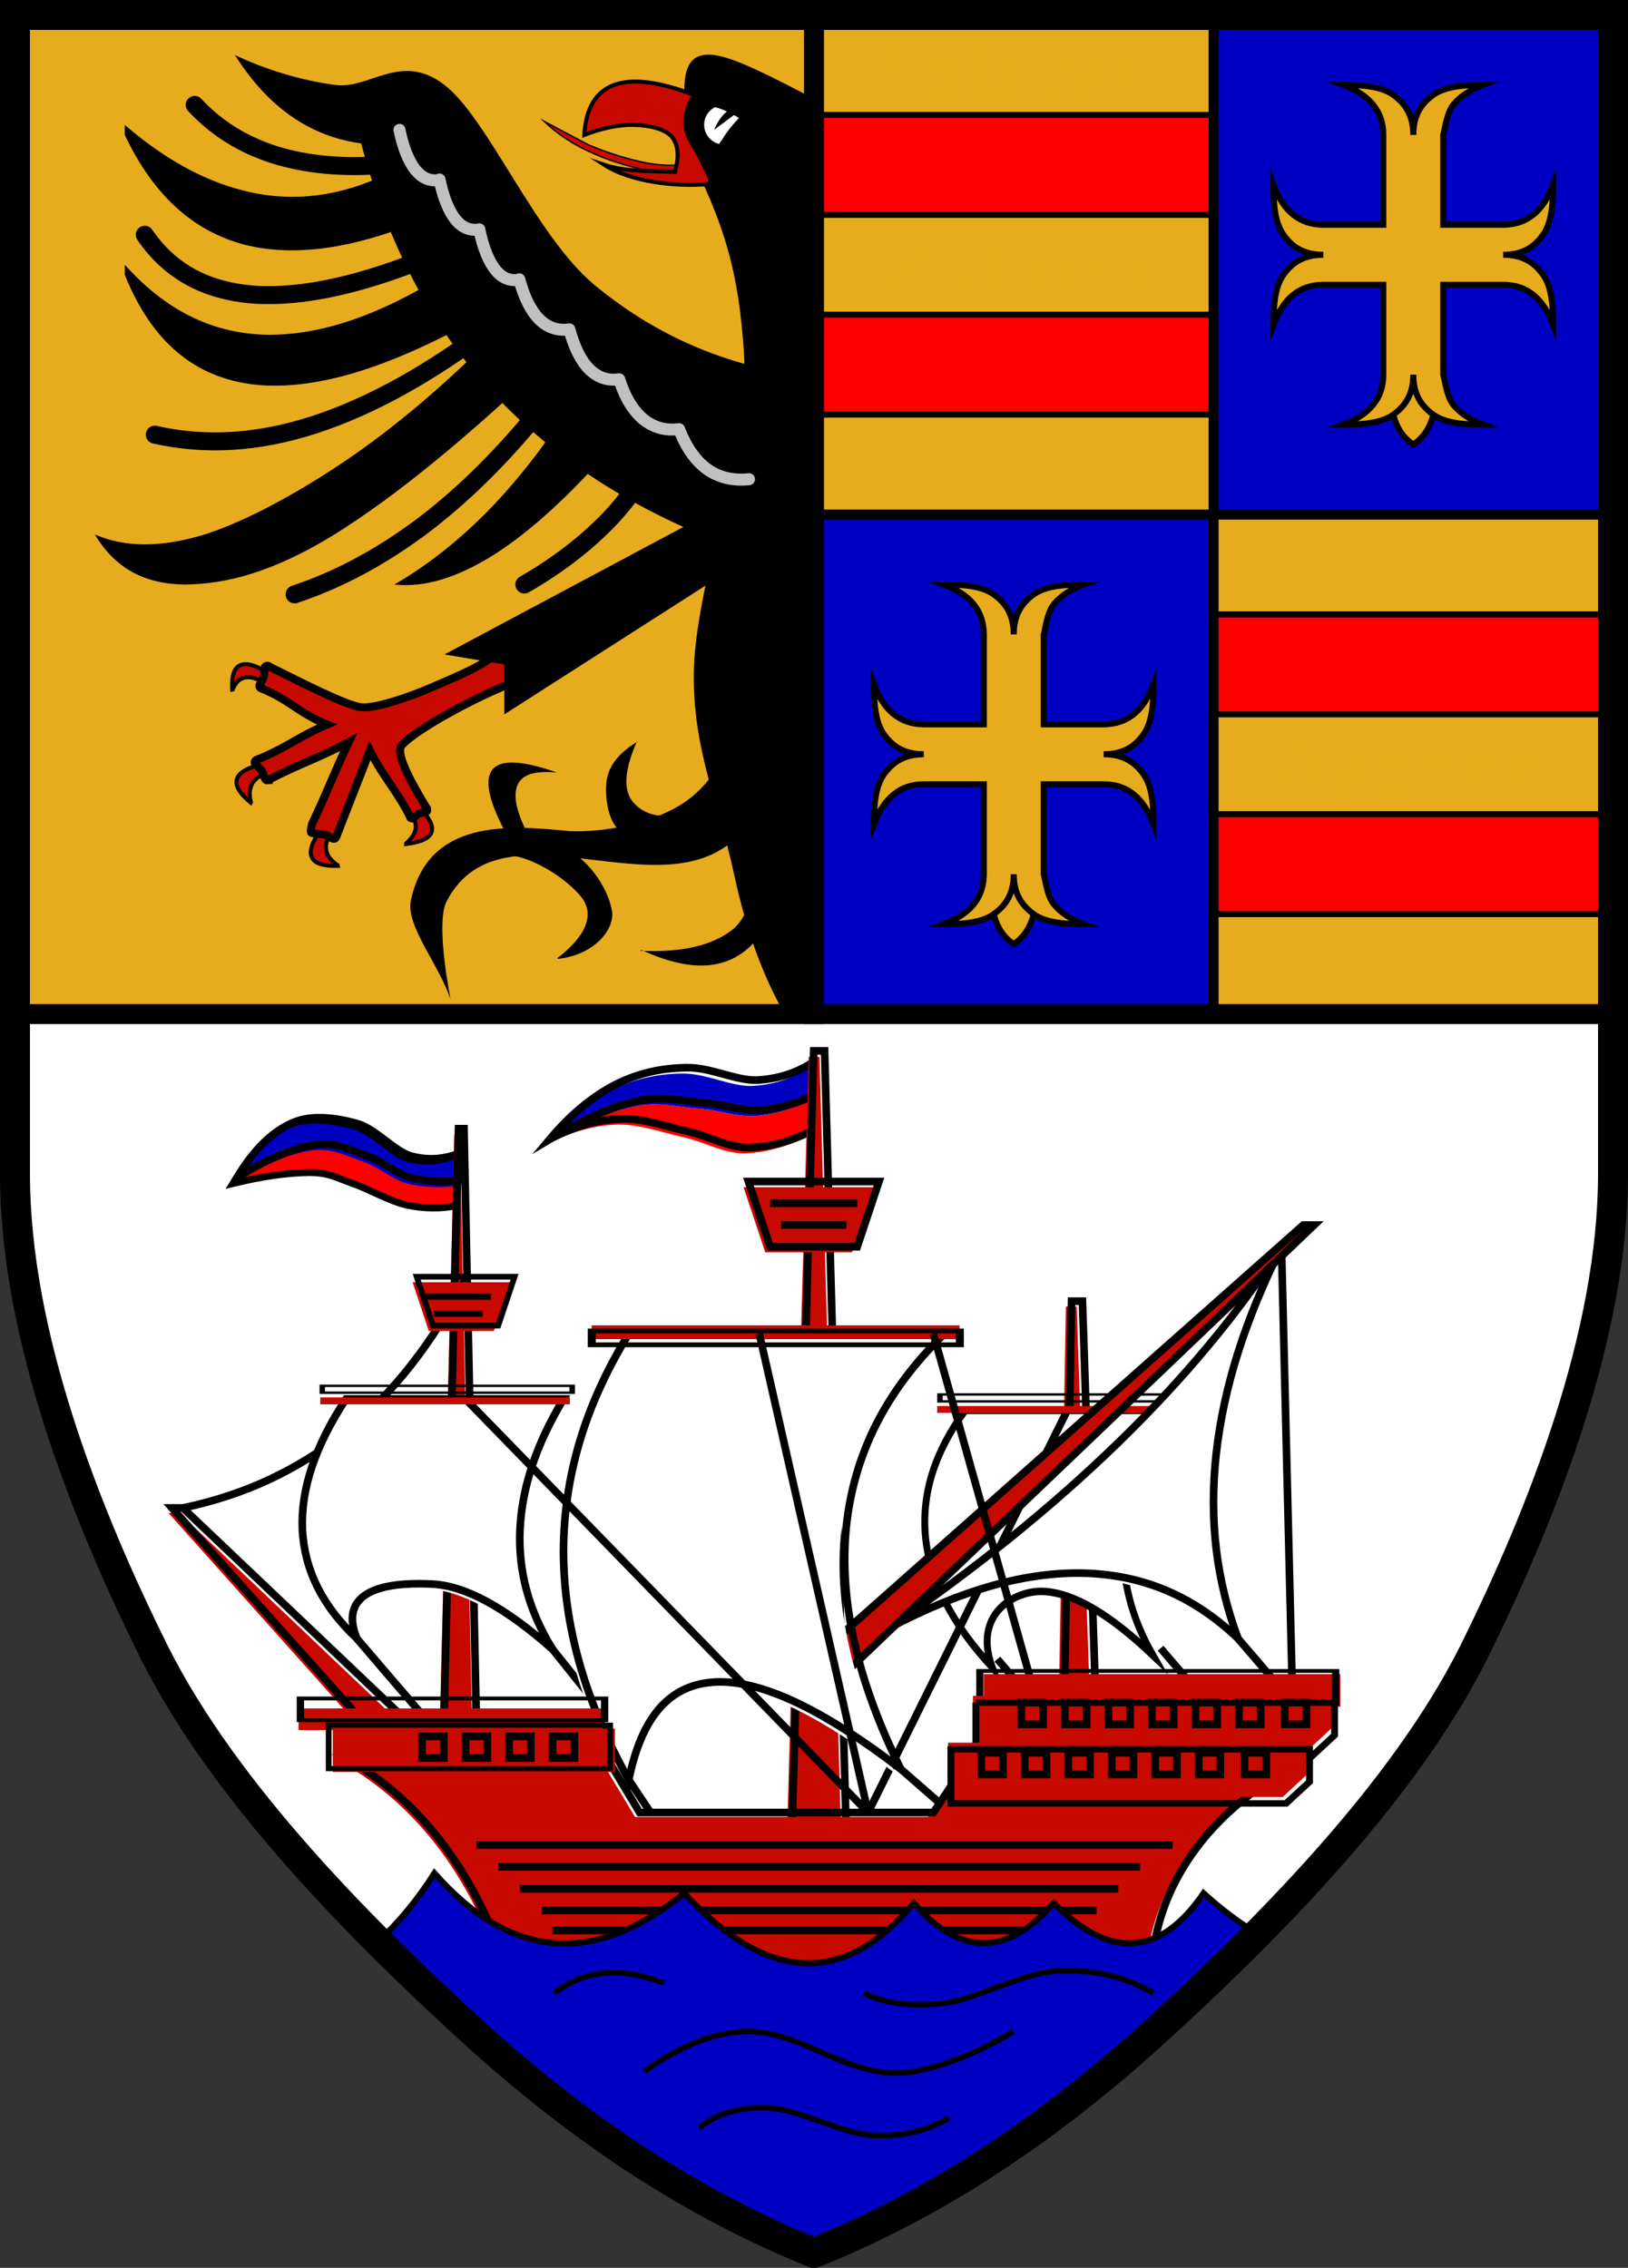 <?xml version="1.0" encoding="UTF-8" standalone="no"?>
<!-- Author: Fabian Zohren - Created with Micrografx Designer 9.0.2, transformed with Inkscape (http://www.inkscape.org/) -->
<svg
   xmlns:dc="http://purl.org/dc/elements/1.1/"
   xmlns:cc="http://creativecommons.org/ns#"
   xmlns:rdf="http://www.w3.org/1999/02/22-rdf-syntax-ns#"
   xmlns:svg="http://www.w3.org/2000/svg"
   xmlns="http://www.w3.org/2000/svg"
   xmlns:sodipodi="http://sodipodi.sourceforge.net/DTD/sodipodi-0.dtd"
   xmlns:inkscape="http://www.inkscape.org/namespaces/inkscape"
   width="698.811"
   height="973.233"
   id="svg2"
   sodipodi:version="0.32"
   inkscape:version="0.46"
   version="1.0"
   sodipodi:docname="wappen_brake.svg"
   inkscape:output_extension="org.inkscape.output.svg.inkscape">
  <rect width="100%" height="100%" fill="#333333" stroke="none"/>
  <defs
     id="defs4">
    <inkscape:perspective
       sodipodi:type="inkscape:persp3d"
       inkscape:vp_x="0 : 526.18109 : 1"
       inkscape:vp_y="0 : 1000 : 0"
       inkscape:vp_z="744.09448 : 526.18109 : 1"
       inkscape:persp3d-origin="372.04724 : 350.78739 : 1"
       id="perspective10" />
    <inkscape:perspective
       id="perspective2450"
       inkscape:persp3d-origin="372.04724 : 350.78739 : 1"
       inkscape:vp_z="744.09448 : 526.18109 : 1"
       inkscape:vp_y="0 : 1000 : 0"
       inkscape:vp_x="0 : 526.18109 : 1"
       sodipodi:type="inkscape:persp3d" />
  </defs>
  <sodipodi:namedview
     id="base"
     pagecolor="#ffffff"
     bordercolor="#666666"
     borderopacity="1.0"
     inkscape:pageopacity="0.0"
     inkscape:pageshadow="2"
     inkscape:zoom="0.35"
     inkscape:cx="-302.85714"
     inkscape:cy="520"
     inkscape:document-units="px"
     inkscape:current-layer="layer1"
     showgrid="false"
     inkscape:window-width="1600"
     inkscape:window-height="1153"
     inkscape:window-x="-4"
     inkscape:window-y="-4" />
  <g
     inkscape:label="Ebene 1"
     inkscape:groupmode="layer"
     id="layer1"
     transform="translate(-22.023,-22.888)">
    <path
       id="path2456"
       style="fill:#ffffff;fill-opacity:1;fill-rule:evenodd;stroke:none"
       d="M 371.43,989.69 C 320.972,969.422 273.238,938.568 225.624,895.371 C 178.071,851.991 118.902,792.943 88.47,732.444 C 58.281,671.823 28.454,595.29 28.454,526.684 L 28.454,29.319 L 714.403,29.319 L 714.403,526.684 C 714.403,595.29 684.516,671.823 654.387,732.444 C 623.955,792.943 564.786,851.991 517.173,895.371 C 469.56,938.568 421.886,969.422 371.43,989.69" />
    <path
       id="path2458"
       style="fill:#0000c3;fill-opacity:1;fill-rule:evenodd;stroke:none"
       d="M 542.947,243.724 L 714.403,243.724 L 714.403,29.312 L 542.947,29.312 L 542.947,243.724 z" />
    <path
       id="path2460"
       style="fill:none;stroke:#000000;stroke-width:0.06;stroke-linecap:round;stroke-linejoin:round;stroke-miterlimit:10;stroke-dasharray:none;stroke-opacity:1"
       d="M 542.947,243.724 L 714.403,243.724 L 714.403,29.312 L 542.947,29.312 L 542.947,243.724 z" />
    <path
       id="path2462"
       style="fill:#e7ab1e;fill-opacity:1;fill-rule:evenodd;stroke:none"
       d="M 620.083,179.413 C 620.083,187.943 618.632,195.022 620.083,200.831 C 621.536,206.578 624.379,210.813 628.674,213.657 L 628.674,213.657 C 632.971,210.813 635.813,206.578 637.265,200.831 C 638.657,195.022 637.265,187.943 637.265,179.413" />
    <path
       id="path2464"
       style="fill:none;stroke:#000000;stroke-width:2.572;stroke-linecap:butt;stroke-linejoin:miter;stroke-miterlimit:10;stroke-dasharray:none;stroke-opacity:1"
       d="M 620.083,179.413 C 620.083,187.943 618.632,195.022 620.083,200.831 C 621.536,206.578 624.379,210.813 628.674,213.657 L 628.674,213.657 C 632.971,210.813 635.813,206.578 637.265,200.831 C 638.657,195.022 637.265,187.943 637.265,179.413 L 620.083,179.413 z" />
    <path
       id="path2466"
       style="fill:#e7ab1e;fill-opacity:1;fill-rule:evenodd;stroke:none"
       d="M 28.454,458.076 L 371.428,458.076 L 371.428,29.312 L 28.454,29.312 L 28.454,458.076 z" />
    <path
       id="path2468"
       style="fill:none;stroke:#000000;stroke-width:0.06;stroke-linecap:butt;stroke-linejoin:miter;stroke-miterlimit:10;stroke-dasharray:none;stroke-opacity:1"
       d="M 28.454,458.076 L 371.428,458.076 L 371.428,29.312 L 28.454,29.312 L 28.454,458.076 z" />
    <path
       id="path2470"
       style="fill:#000000;fill-opacity:1;fill-rule:evenodd;stroke:none"
       d="M 362.839,183.648 C 330.349,178.505 302.399,165.982 277.11,145.109 C 251.82,123.995 231.553,73.841 212.799,59.321 C 193.982,44.858 180.672,61.498 165.608,59.321 C 150.604,57.203 136.325,52.847 122.774,46.49 L 122.774,46.369 C 131.426,60.047 141.227,69.848 152.781,76.383 C 160.344,80.618 168.391,83.279 177.043,84.429 C 188.658,128.23 207.111,163.14 234.215,192.239 C 265.312,225.333 306.028,249.169 358.542,265.142 L 358.542,265.142 L 362.837,183.65" />
    <path
       id="path2472"
       style="fill:#000000;fill-opacity:1;fill-rule:evenodd;stroke:none"
       d="M 371.43,65.25 C 354.852,56.72 337.851,47.645 328.535,46.49 C 317.039,45.102 315.709,53.573 315.709,63.617 C 315.709,70.756 315.709,77.895 315.709,85.033 C 333.677,119.7 339.183,140.512 341.421,175.118 C 343.478,209.663 321.456,272.705 319.944,308.037 C 318.551,343.308 330.653,367.688 337.125,398.06 C 342.207,421.777 349.347,441.559 358.845,458.077 C 363.019,458.077 367.195,458.077 371.43,458.077 C 371.43,327.094 371.43,196.171 371.43,65.25" />
    <path
       id="path2474"
       style="fill:#c80900;fill-opacity:1;fill-rule:evenodd;stroke:none"
       d="M 307.421,97.617 C 295.684,95.44 285.822,92.778 277.11,88.904 C 268.397,85.154 261.319,80.435 255.633,74.99 L 255.633,74.99 L 274.568,85.033 L 274.568,85.033 C 283.945,88.967 292.114,91.326 299.312,92.778 C 306.452,94.108 312.502,94.169 317.463,92.959 L 317.463,92.959 L 307.421,97.617" />
    <path
       id="path2476"
       style="fill:none;stroke:#000000;stroke-width:0.6;stroke-linecap:butt;stroke-linejoin:miter;stroke-miterlimit:10;stroke-dasharray:none;stroke-opacity:1"
       d="M 307.421,97.617 C 295.684,95.44 285.822,92.778 277.11,88.904 C 268.397,85.154 261.319,80.435 255.633,74.99 L 255.633,74.99 L 274.568,85.033 L 274.568,85.033 C 283.945,88.967 292.114,91.326 299.312,92.778 C 306.452,94.108 312.502,94.169 317.463,92.959 L 317.463,92.959 L 307.421,97.617 z" />
    <path
       id="path2478"
       style="fill:#ff0000;fill-opacity:1;fill-rule:evenodd;stroke:none"
       d="M 218.363,519.847 C 211.285,522.871 204.208,523.477 196.645,521.42 C 189.143,519.121 181.701,509.803 173.352,507.445 C 164.639,505.085 153.993,503.452 145.4,507.445 C 136.81,511.377 129.127,519.06 122.109,530.736 L 122.109,530.736 C 135.419,527.531 146.067,526.139 154.719,526.078 C 163.249,526.078 166.273,528.257 173.352,530.736 C 180.25,533.096 189.021,538.299 196.645,540.054 C 204.208,541.626 211.285,541.688 218.363,540.235" />
    <path
       id="path2480"
       style="fill:none;stroke:#000000;stroke-width:3.001;stroke-linecap:butt;stroke-linejoin:miter;stroke-miterlimit:10;stroke-dasharray:none;stroke-opacity:1"
       d="M 218.363,519.847 C 211.285,522.871 204.208,523.477 196.645,521.42 C 189.143,519.121 181.701,509.803 173.352,507.445 C 164.639,505.085 153.993,503.452 145.4,507.445 C 136.81,511.377 129.127,519.06 122.109,530.736 L 122.109,530.736 C 135.419,527.531 146.067,526.139 154.719,526.078 C 163.249,526.078 166.273,528.257 173.352,530.736 C 180.25,533.096 189.021,538.299 196.645,540.054 C 204.208,541.626 211.285,541.688 218.363,540.235 L 218.363,519.847 z" />
    <path
       id="path2482"
       style="fill:#c80900;fill-opacity:1;fill-rule:evenodd;stroke:none"
       d="M 490.251,765.356 L 484.202,583.614 L 479.544,583.614 L 476.276,765.356 L 490.251,765.356" />
    <g
       transform="matrix(0.174,0,0,0.174,-528.931,1783.208)"
       id="g2484">
      <path
         id="path2486"
         style="fill:none;stroke:#000000;stroke-width:18.784;stroke-linecap:butt;stroke-linejoin:miter;stroke-miterlimit:10;stroke-dasharray:none;stroke-opacity:1"
         d="M 5871.53,-5861.1 L 5836.68,-6907.62 L 5809.85,-6907.62 L 5791.02,-5861.1 L 5871.54,-5861.1 L 5871.53,-5861.1 z" />
    </g>
    <path
       id="path2488"
       style="fill:#ffffff;fill-opacity:1;fill-rule:evenodd;stroke:none"
       d="M 521.529,626.992 C 510.761,646.292 505.255,664.14 504.529,681.926 C 503.863,699.592 508.038,716.048 517.294,732.201 L 517.294,732.201 C 498.781,714.596 483.474,705.582 470.649,704.795 C 457.824,704.069 439.855,714.535 448.325,737.405 L 448.325,737.405 C 431.022,718.711 421.705,700.378 419.708,681.926 C 417.833,663.412 423.276,645.262 436.708,626.992 L 521.529,626.992" />
    <g
       transform="matrix(0.167,0,0,0.18,-528.931,1783.208)"
       id="g2490">
      <path
         id="path2492"
         style="fill:none;stroke:#000000;stroke-width:17.771;stroke-linecap:butt;stroke-linejoin:miter;stroke-miterlimit:10;stroke-dasharray:none;stroke-opacity:1"
         d="M 6287.76,-6417.06 C 6223.3,-6309.94 6190.35,-6210.89 6186,-6112.17 C 6182.02,-6014.12 6207,-5922.79 6262.41,-5833.14 L 6262.41,-5833.14 C 6151.6,-5930.85 6059.98,-5980.88 5983.2,-5985.25 C 5906.43,-5989.28 5798.88,-5931.19 5849.57,-5804.27 L 5849.57,-5804.27 C 5746.01,-5908.02 5690.24,-6009.76 5678.28,-6112.17 C 5667.06,-6214.92 5699.65,-6315.66 5780.05,-6417.06 L 6287.76,-6417.06 z" />
    </g>
    <g
       transform="matrix(0.174,0,0,0.174,-528.931,1783.208)"
       id="g2494">
      <path
         id="path2496"
         style="fill:none;stroke:#000000;stroke-width:18.784;stroke-linecap:butt;stroke-linejoin:miter;stroke-miterlimit:10;stroke-dasharray:none;stroke-opacity:1"
         d="M 5807.75,-6655.39 L 5307.94,-5646.49" />
    </g>
    <g
       transform="matrix(0.174,0,0,0.174,-528.931,1783.208)"
       id="g2498">
      <path
         id="path2500"
         style="fill:none;stroke:#000000;stroke-width:18.784;stroke-linecap:butt;stroke-linejoin:miter;stroke-miterlimit:10;stroke-dasharray:none;stroke-opacity:1"
         d="M 4529.65,-6048.87 L 4637,-5914.74" />
    </g>
    <g
       transform="matrix(0.174,0,0,0.174,-528.931,1783.208)"
       id="g2502">
      <path
         id="path2504"
         style="fill:none;stroke:#000000;stroke-width:18.784;stroke-linecap:butt;stroke-linejoin:miter;stroke-miterlimit:10;stroke-dasharray:none;stroke-opacity:1"
         d="M 6029.42,-6051.66 L 6190.44,-5863.54" />
    </g>
    <g
       transform="matrix(0.174,0,0,0.174,-528.931,1783.208)"
       id="g2506">
      <path
         id="path2508"
         style="fill:none;stroke:#000000;stroke-width:18.784;stroke-linecap:butt;stroke-linejoin:miter;stroke-miterlimit:10;stroke-dasharray:none;stroke-opacity:1"
         d="M 5626.86,-6024.83 L 5787.88,-5836.71" />
    </g>
    <g
       transform="matrix(0.174,0,0,0.174,-528.931,1783.208)"
       id="g2510">
      <path
         id="path2512"
         style="fill:none;stroke:#000000;stroke-width:18.784;stroke-linecap:butt;stroke-linejoin:miter;stroke-miterlimit:10;stroke-dasharray:none;stroke-opacity:1"
         d="M 5388.45,-5753.79 L 5603.15,-5566.02" />
    </g>
    <g
       transform="matrix(0.174,0,0,0.174,-528.931,1783.208)"
       id="g2514">
      <path
         id="path2516"
         style="fill:none;stroke:#000000;stroke-width:18.784;stroke-linecap:butt;stroke-linejoin:miter;stroke-miterlimit:10;stroke-dasharray:none;stroke-opacity:1"
         d="M 6327.77,-7041.74 L 6354.61,-5941.57" />
    </g>
    <g
       transform="matrix(0.174,0,0,0.174,-528.931,1783.208)"
       id="g2518">
      <path
         id="path2520"
         style="fill:none;stroke:#000000;stroke-width:18.784;stroke-linecap:butt;stroke-linejoin:miter;stroke-miterlimit:10;stroke-dasharray:none;stroke-opacity:1"
         d="M 6220.42,-6075.69 L 6381.45,-5887.92" />
    </g>
    <path
       id="path2522"
       style="fill:#c80900;fill-opacity:1;fill-rule:evenodd;stroke:none"
       d="M 424.306,629.23 L 531.451,629.23 L 531.451,626.265 L 424.306,626.265 L 424.306,629.23 z" />
    <g
       transform="matrix(0.241,0,0,0.107,-528.931,1783.208)"
       id="g2524">
      <path
         id="path2526"
         style="fill:none;stroke:#000000;stroke-width:9.736;stroke-linecap:butt;stroke-linejoin:miter;stroke-miterlimit:10;stroke-dasharray:none;stroke-opacity:1"
         d="M 3960.28,-10858.9 L 4405.42,-10858.9 L 4405.42,-10831 L 3960.28,-10831 L 3960.28,-10858.9 z" />
    </g>
    <path
       id="path2528"
       style="fill:#ffffff;fill-opacity:1;fill-rule:evenodd;stroke:none"
       d="M 550.812,728.088 C 531.936,710.059 510.578,700.984 485.593,700.137 C 460.424,699.35 433.018,707.033 401.739,723.43 L 401.739,723.43 C 439.25,697.534 471.314,671.581 499.567,644.173 C 527.64,616.828 550.69,589.179 569.445,560.321 L 569.445,560.321 C 553.775,591.721 544.7,620.459 541.495,648.833 C 538.408,677.146 541.434,702.798 550.812,728.088" />
    <g
       transform="matrix(0.174,0,0,0.174,-528.931,1783.208)"
       id="g2530">
      <path
         id="path2532"
         style="fill:none;stroke:#000000;stroke-width:18.784;stroke-linecap:butt;stroke-linejoin:miter;stroke-miterlimit:10;stroke-dasharray:none;stroke-opacity:1"
         d="M 6220.42,-6075.69 C 6111.67,-6179.51 5988.64,-6231.77 5844.69,-6236.64 C 5699.7,-6241.17 5541.81,-6196.93 5361.61,-6102.52 L 5361.61,-6102.52 C 5577.71,-6251.62 5762.44,-6401.08 5925.2,-6558.89 C 6086.93,-6716.36 6219.72,-6875.57 6327.77,-7041.74 L 6327.77,-7041.74 C 6237.5,-6860.93 6185.22,-6695.46 6166.75,-6532.07 C 6148.97,-6369.03 6166.4,-6221.31 6220.42,-6075.69 z" />
    </g>
    <path
       id="path2534"
       style="fill:#c80900;fill-opacity:1;fill-rule:evenodd;stroke:none"
       d="M 373.789,732.746 L 578.761,551.005 L 583.42,551.005 L 373.787,751.379 L 373.787,732.746" />
    <g
       transform="matrix(0.174,0,0,0.174,-528.931,1783.208)"
       id="g2536">
      <path
         id="path2538"
         style="fill:none;stroke:#000000;stroke-width:18.784;stroke-linecap:butt;stroke-linejoin:miter;stroke-miterlimit:10;stroke-dasharray:none;stroke-opacity:1"
         d="M 5200.59,-6048.87 L 6381.45,-7095.39 L 6408.28,-7095.39 L 5200.58,-5941.57 L 5200.58,-6048.87 L 5200.59,-6048.87 z" />
    </g>
    <path
       id="path2540"
       style="fill:#ff0000;fill-opacity:1;fill-rule:evenodd;stroke:none"
       d="M 369.796,509.863 C 359.873,515.128 350.737,517.548 341.482,517.85 C 332.224,517.85 324.481,512.89 315.225,510.893 C 305.787,508.836 295.684,504.964 285.822,505.568 C 275.9,506.052 266.159,509.018 256.115,514.22 L 256.115,514.22 C 269.79,505.992 281.707,500.608 292.779,498.066 C 303.729,495.343 312.561,497.946 321.637,498.611 C 330.531,499.215 338.033,502.241 346.261,501.818 C 354.429,501.092 362.294,498.852 370.339,494.861" />
    <g
       transform="matrix(0.174,0,0,0.174,-528.931,1783.208)"
       id="g2542">
      <path
         id="path2544"
         style="fill:none;stroke:#000000;stroke-width:18.784;stroke-linecap:butt;stroke-linejoin:miter;stroke-miterlimit:10;stroke-dasharray:none;stroke-opacity:1"
         d="M 5177.59,-7332.29 C 5120.42,-7301.98 5067.79,-7288.04 5014.47,-7286.3 C 4961.14,-7286.3 4916.53,-7314.87 4863.2,-7326.37 C 4808.83,-7338.21 4750.62,-7360.51 4693.81,-7357.02 C 4636.65,-7354.23 4580.53,-7337.16 4522.67,-7307.21 L 4522.67,-7307.21 C 4601.45,-7354.59 4670.11,-7385.59 4733.89,-7400.22 C 4796.98,-7415.9 4847.86,-7400.92 4900.15,-7397.09 C 4951.38,-7393.6 4994.6,-7376.18 5042,-7378.62 C 5089.05,-7382.8 5134.37,-7395.69 5180.72,-7418.68 L 5177.59,-7332.29 z" />
    </g>
    <path
       id="path2546"
       style="fill:#0000c3;fill-opacity:1;fill-rule:evenodd;stroke:none"
       d="M 370.339,494.861 C 362.294,498.852 354.429,501.092 346.261,501.818 C 338.033,502.241 330.531,499.215 321.637,498.611 C 312.561,497.946 303.729,495.343 292.779,498.066 C 281.707,500.608 269.79,505.992 256.115,514.22 L 256.115,514.22 C 264.949,503.693 274.266,496.01 284.067,490.928 C 293.989,485.846 304.274,483.728 314.68,483.607 C 324.904,483.365 335.372,489.112 344.688,488.932 C 353.823,488.447 361.748,485.905 369.129,481.067 L 369.129,481.067 L 370.339,494.859" />
    <g
       transform="matrix(0.174,0,0,0.174,-528.931,1783.208)"
       id="g2548">
      <path
         id="path2550"
         style="fill:none;stroke:#000000;stroke-width:18.784;stroke-linecap:butt;stroke-linejoin:miter;stroke-miterlimit:10;stroke-dasharray:none;stroke-opacity:1"
         d="M 5180.72,-7418.68 C 5134.37,-7395.69 5089.05,-7382.8 5042,-7378.62 C 4994.6,-7376.18 4951.38,-7393.6 4900.15,-7397.09 C 4847.86,-7400.92 4796.98,-7415.9 4733.89,-7400.22 C 4670.11,-7385.59 4601.45,-7354.59 4522.67,-7307.21 L 4522.67,-7307.21 C 4573.56,-7367.82 4627.24,-7412.07 4683.7,-7441.33 C 4740.86,-7470.59 4800.11,-7482.79 4860.06,-7483.48 C 4918.97,-7484.88 4979.27,-7451.78 5032.94,-7452.83 C 5085.57,-7455.61 5131.23,-7470.25 5173.75,-7498.11 L 5173.75,-7498.11 L 5180.72,-7418.69 L 5180.72,-7418.68 z" />
    </g>
    <path
       id="path2552"
       style="fill:#c80900;fill-opacity:1;fill-rule:evenodd;stroke:none"
       d="M 383.106,811.94 L 373.789,476.408 L 369.131,476.408 L 359.814,811.94 L 383.107,811.94" />
    <g
       transform="matrix(0.174,0,0,0.174,-528.931,1783.208)"
       id="g2554">
      <path
         id="path2556"
         style="fill:none;stroke:#000000;stroke-width:18.784;stroke-linecap:butt;stroke-linejoin:miter;stroke-miterlimit:10;stroke-dasharray:none;stroke-opacity:1"
         d="M 5254.26,-5592.84 L 5200.59,-7524.94 L 5173.76,-7524.94 L 5120.08,-5592.84 L 5254.27,-5592.84 L 5254.26,-5592.84 z" />
    </g>
    <path
       id="path2558"
       style="fill:#ffffff;fill-opacity:1;fill-rule:evenodd;stroke:none"
       d="M 289.935,597.589 C 271.181,628.081 262.105,658.693 261.984,690.819 C 262.105,723.067 271.181,754.829 289.935,788.649 L 289.935,788.649 C 295.501,761.302 307.601,747.629 327.203,746.721 C 346.744,745.935 372.82,758.277 406.399,783.989 L 406.399,783.989 C 387.582,745.754 380.02,711.813 383.045,680.535 C 386.312,649.136 399.924,622.032 425.032,597.589" />
    <g
       transform="matrix(0.174,0,0,0.174,-528.931,1783.208)"
       id="g2560">
      <path
         id="path2562"
         style="fill:none;stroke:#000000;stroke-width:18.784;stroke-linecap:butt;stroke-linejoin:miter;stroke-miterlimit:10;stroke-dasharray:none;stroke-opacity:1"
         d="M 4717.51,-6827.14 C 4609.46,-6651.56 4557.18,-6475.28 4556.48,-6290.29 C 4557.18,-6104.61 4609.46,-5921.71 4717.51,-5726.97 L 4717.51,-5726.97 C 4749.57,-5884.43 4819.28,-5963.17 4932.21,-5968.39 C 5044.79,-5972.92 5195.01,-5901.86 5388.45,-5753.79 L 5388.45,-5753.79 C 5280.06,-5973.97 5236.49,-6169.41 5253.92,-6349.52 C 5272.74,-6530.32 5351.16,-6686.4 5495.8,-6827.14 L 4717.51,-6827.14 z" />
    </g>
    <path
       id="path2564"
       style="fill:#0000c3;fill-opacity:1;fill-rule:evenodd;stroke:none"
       d="M 218.363,531.825 C 210.439,532.794 203.42,532.431 196.645,530.736 C 189.868,528.8 184.908,523.84 178.01,521.42 C 171.053,519.121 163.914,515.006 154.719,516.761 C 145.281,518.334 134.572,522.993 122.109,530.736 L 122.109,530.736 C 129.127,519.06 136.81,511.377 145.4,507.445 C 153.993,503.452 164.639,505.085 173.352,507.445 C 181.701,509.803 189.143,519.121 196.645,521.42 C 204.208,523.477 211.285,522.871 218.363,519.847 L 218.363,531.825" />
    <g
       transform="matrix(0.174,0,0,0.174,-528.931,1783.208)"
       id="g2566">
      <path
         id="path2568"
         style="fill:none;stroke:#000000;stroke-width:18.784;stroke-linecap:butt;stroke-linejoin:miter;stroke-miterlimit:10;stroke-dasharray:none;stroke-opacity:1"
         d="M 4305.18,-7205.83 C 4259.53,-7200.25 4219.09,-7202.34 4180.06,-7212.1 C 4141.02,-7223.25 4112.44,-7251.81 4072.71,-7265.75 C 4032.62,-7278.99 3991.5,-7302.68 3938.52,-7292.57 C 3884.15,-7283.52 3822.46,-7256.69 3750.65,-7212.1 L 3750.65,-7212.1 C 3791.09,-7279.33 3835.35,-7323.58 3884.84,-7346.22 C 3934.34,-7369.21 3995.68,-7359.81 4045.87,-7346.22 C 4093.97,-7332.64 4136.84,-7278.99 4180.06,-7265.75 C 4223.63,-7253.9 4264.41,-7257.39 4305.18,-7274.81 L 4305.18,-7205.83 z" />
    </g>
    <g
       transform="matrix(0.174,0,0,0.174,-528.931,1783.208)"
       id="g2570">
      <path
         id="path2572"
         style="fill:none;stroke:#000000;stroke-width:18.784;stroke-linecap:butt;stroke-linejoin:miter;stroke-miterlimit:10;stroke-dasharray:none;stroke-opacity:1"
         d="M 4046.57,-6075.69 L 4207.59,-5887.92" />
    </g>
    <path
       id="path2574"
       style="fill:#c80900;fill-opacity:1;fill-rule:evenodd;stroke:none"
       d="M 224.716,765.356 L 219.393,509.744 L 217.033,509.744 L 210.741,765.356 L 224.716,765.356" />
    <g
       transform="matrix(0.174,0,0,0.174,-528.931,1783.208)"
       id="g2576">
      <path
         id="path2578"
         style="fill:none;stroke:#000000;stroke-width:18.784;stroke-linecap:butt;stroke-linejoin:miter;stroke-miterlimit:10;stroke-dasharray:none;stroke-opacity:1"
         d="M 4341.78,-5861.1 L 4311.11,-7332.98 L 4297.52,-7332.98 L 4261.27,-5861.1 L 4341.78,-5861.1 z" />
    </g>
    <path
       id="path2580"
       style="fill:#c80900;fill-opacity:1;fill-rule:evenodd;stroke:none"
       d="M 192.106,760.698 L 98.998,672.186 L 94.34,672.186 L 173.473,760.698 L 192.106,760.698" />
    <g
       transform="matrix(0.174,0,0,0.174,-528.931,1783.208)"
       id="g2582">
      <path
         id="path2584"
         style="fill:none;stroke:#000000;stroke-width:18.784;stroke-linecap:butt;stroke-linejoin:miter;stroke-miterlimit:10;stroke-dasharray:none;stroke-opacity:1"
         d="M 4153.92,-5887.92 L 3617.51,-6397.59 L 3590.68,-6397.59 L 4046.57,-5887.92 L 4153.92,-5887.92 z" />
    </g>
    <path
       id="path2586"
       style="fill:#c80900;fill-opacity:1;fill-rule:evenodd;stroke:none"
       d="M 150.18,765.356 L 280.618,765.356 L 280.618,756.039 L 150.18,756.039 L 150.18,765.356 z" />
    <g
       transform="matrix(0.229,0,0,0.119,-528.931,1783.208)"
       id="g2588">
      <path
         id="path2590"
         style="fill:none;stroke:#000000;stroke-width:13.763;stroke-linecap:butt;stroke-linejoin:miter;stroke-miterlimit:10;stroke-dasharray:none;stroke-opacity:1"
         d="M 2968.99,-8667.53 L 3539.25,-8667.53 L 3539.25,-8588.92 L 2968.99,-8588.92 L 2968.99,-8667.53 z" />
    </g>
    <g
       transform="matrix(0.174,0,0,0.174,-528.931,1783.208)"
       id="g2592">
      <path
         id="path2594"
         style="fill:none;stroke:#000000;stroke-width:18.784;stroke-linecap:butt;stroke-linejoin:miter;stroke-miterlimit:10;stroke-dasharray:none;stroke-opacity:1"
         d="M 4314.94,-6961.27 C 4233.04,-6803.8 4136.84,-6680.82 4019.73,-6585.72 C 3902.27,-6491.31 3770.87,-6429.99 3617.51,-6397.59" />
    </g>
    <path
       id="path2596"
       style="fill:#ffffff;fill-opacity:1;fill-rule:evenodd;stroke:none"
       d="M 261.984,625.54 C 250.186,645.142 244.198,663.473 243.351,681.502 C 242.564,699.531 247.222,716.291 257.326,732.746 L 257.326,732.746 C 236.998,714.778 220.179,705.642 206.083,704.795 C 192.047,704.069 164.157,704.795 173.473,728.088 L 173.473,728.088 C 158.53,713.992 151.088,698.625 150.18,681.502 C 149.455,664.199 155.505,645.868 168.815,625.54" />
    <g
       transform="matrix(0.174,0,0,0.174,-528.931,1783.208)"
       id="g2598">
      <path
         id="path2600"
         style="fill:none;stroke:#000000;stroke-width:18.784;stroke-linecap:butt;stroke-linejoin:miter;stroke-miterlimit:10;stroke-dasharray:none;stroke-opacity:1"
         d="M 4556.48,-6666.19 C 4488.52,-6553.32 4454.01,-6447.76 4449.13,-6343.94 C 4444.6,-6240.13 4471.44,-6143.63 4529.65,-6048.87 L 4529.65,-6048.87 C 4412.53,-6152.33 4315.64,-6204.94 4234.43,-6209.82 C 4153.57,-6214 3992.89,-6209.82 4046.57,-6075.69 L 4046.57,-6075.69 C 3960.48,-6156.87 3917.61,-6245.35 3912.38,-6343.94 C 3908.2,-6443.58 3943.05,-6549.14 4019.73,-6666.19 L 4556.48,-6666.19 z" />
    </g>
    <path
       id="path2602"
       style="fill:#c80900;fill-opacity:1;fill-rule:evenodd;stroke:none"
       d="M 238.692,872.562 C 231.553,850.601 222.478,832.329 210.741,816.599 C 198.944,800.99 185.21,788.649 168.815,779.331 L 280.619,779.331 L 294.593,802.624 L 420.373,802.624 L 429.69,788.649 L 564.786,788.649 C 548.27,799.478 536.17,811.819 527.519,825.915 C 518.928,840.013 514.27,855.259 513.544,872.562" />
    <g
       transform="matrix(0.174,0,0,0.174,-528.931,1783.208)"
       id="g2604">
      <path
         id="path2606"
         style="fill:none;stroke:#000000;stroke-width:18.784;stroke-linecap:butt;stroke-linejoin:miter;stroke-miterlimit:10;stroke-dasharray:none;stroke-opacity:1"
         d="M 4422.29,-5243.77 C 4381.17,-5370.23 4328.89,-5475.44 4261.27,-5566.02 C 4193.3,-5655.9 4114.19,-5726.97 4019.73,-5780.62 L 4663.84,-5780.62 L 4744.35,-5646.49 L 5468.96,-5646.49 L 5522.64,-5726.97 L 6300.93,-5726.97 C 6205.78,-5664.61 6136.08,-5593.54 6086.23,-5512.37 C 6036.74,-5431.2 6009.9,-5343.41 6005.72,-5243.77 L 4422.29,-5243.77 z" />
    </g>
    <path
       id="path2608"
       style="fill:#c80900;fill-opacity:1;fill-rule:evenodd;stroke:none"
       d="M 164.883,783.324 L 286.003,783.324 L 286.003,764.69 L 164.883,764.69 L 164.883,783.324 z" />
    <g
       transform="matrix(0.185,0,0,0.162,-528.931,1783.208)"
       id="g2610">
      <path
         id="path2612"
         style="fill:none;stroke:#000000;stroke-width:13.443;stroke-linecap:butt;stroke-linejoin:miter;stroke-miterlimit:10;stroke-dasharray:none;stroke-opacity:1"
         d="M 3740.78,-6296.08 L 4393.82,-6296.08 L 4393.82,-6180.9 L 3740.78,-6180.9 L 3740.78,-6296.08 z" />
    </g>
    <path
       id="path2614"
       style="fill:#c80900;fill-opacity:1;fill-rule:evenodd;stroke:none"
       d="M 275.96,597.589 L 433.925,597.589 L 433.925,591.66 L 275.96,591.66 L 275.96,597.589 z" />
    <g
       transform="matrix(0.217,0,0,0.13,-528.931,1783.208)"
       id="g2616">
      <path
         id="path2618"
         style="fill:none;stroke:#000000;stroke-width:15.927;stroke-linecap:butt;stroke-linejoin:miter;stroke-miterlimit:10;stroke-dasharray:none;stroke-opacity:1"
         d="M 3709.55,-9147.14 L 4437.57,-9147.14 L 4437.57,-9101.62 L 3709.55,-9101.62 L 3709.55,-9147.14 z" />
    </g>
    <g
       transform="matrix(0.174,0,0,0.174,-528.931,1783.208)"
       id="g2620">
      <path
         id="path2622"
         style="fill:none;stroke:#000000;stroke-width:18.784;stroke-linecap:butt;stroke-linejoin:miter;stroke-miterlimit:10;stroke-dasharray:none;stroke-opacity:1"
         d="M 4341.78,-5566.02 L 6059.39,-5566.02" />
    </g>
    <g
       transform="matrix(0.174,0,0,0.174,-528.931,1783.208)"
       id="g2624">
      <path
         id="path2626"
         style="fill:none;stroke:#000000;stroke-width:18.784;stroke-linecap:butt;stroke-linejoin:miter;stroke-miterlimit:10;stroke-dasharray:none;stroke-opacity:1"
         d="M 4395.46,-5512.37 L 5978.88,-5512.37" />
    </g>
    <g
       transform="matrix(0.174,0,0,0.174,-528.931,1783.208)"
       id="g2628">
      <path
         id="path2630"
         style="fill:none;stroke:#000000;stroke-width:18.784;stroke-linecap:butt;stroke-linejoin:miter;stroke-miterlimit:10;stroke-dasharray:none;stroke-opacity:1"
         d="M 4449.13,-5458.37 L 5925.2,-5458.37" />
    </g>
    <g
       transform="matrix(0.174,0,0,0.174,-528.931,1783.208)"
       id="g2632">
      <path
         id="path2634"
         style="fill:none;stroke:#000000;stroke-width:18.784;stroke-linecap:butt;stroke-linejoin:miter;stroke-miterlimit:10;stroke-dasharray:none;stroke-opacity:1"
         d="M 4502.81,-5404.72 L 5871.53,-5404.72" />
    </g>
    <path
       id="path2636"
       style="fill:#c80900;fill-opacity:1;fill-rule:evenodd;stroke:none"
       d="M 341.179,532.37 L 350.496,560.321 L 387.762,560.321 L 397.079,532.37 L 341.178,532.37" />
    <g
       transform="matrix(0.174,0,0,0.174,-528.931,1783.208)"
       id="g2638">
      <path
         id="path2640"
         style="fill:none;stroke:#000000;stroke-width:18.784;stroke-linecap:butt;stroke-linejoin:miter;stroke-miterlimit:10;stroke-dasharray:none;stroke-opacity:1"
         d="M 5012.72,-7202.69 L 5066.4,-7041.75 L 5281.1,-7041.75 L 5334.77,-7202.69 L 5012.72,-7202.69 z" />
    </g>
    <g
       transform="matrix(0.174,0,0,0.174,-528.931,1783.208)"
       id="g2642">
      <path
         id="path2644"
         style="fill:none;stroke:#000000;stroke-width:18.784;stroke-linecap:butt;stroke-linejoin:miter;stroke-miterlimit:10;stroke-dasharray:none;stroke-opacity:1"
         d="M 5039.56,-6827.14 L 5307.94,-5646.49" />
    </g>
    <g
       transform="matrix(0.174,0,0,0.174,-528.931,1783.208)"
       id="g2646">
      <path
         id="path2648"
         style="fill:none;stroke:#000000;stroke-width:18.784;stroke-linecap:butt;stroke-linejoin:miter;stroke-miterlimit:10;stroke-dasharray:none;stroke-opacity:1"
         d="M 4314.94,-6666.19 L 5307.94,-5646.5" />
    </g>
    <path
       id="path2650"
       style="fill:#c80900;fill-opacity:1;fill-rule:evenodd;stroke:none"
       d="M 199.126,573.147 L 206.083,594.08 L 234.032,594.08 L 241.05,573.147 L 199.124,573.147" />
    <g
       transform="matrix(0.174,0,0,0.174,-528.931,1783.208)"
       id="g2652">
      <path
         id="path2654"
         style="fill:none;stroke:#000000;stroke-width:14.088;stroke-linecap:butt;stroke-linejoin:miter;stroke-miterlimit:10;stroke-dasharray:none;stroke-opacity:1"
         d="M 4194.35,-6967.88 L 4234.43,-6847.34 L 4395.46,-6847.34 L 4435.88,-6967.88 L 4194.35,-6967.88 z" />
    </g>
    <path
       id="path2656"
       style="fill:#c80900;fill-opacity:1;fill-rule:evenodd;stroke:none"
       d="M 159.497,625.54 L 266.642,625.54 L 266.642,622.576 L 159.497,622.576 L 159.497,625.54 z" />
    <g
       transform="matrix(0.241,0,0,0.107,-528.931,1783.208)"
       id="g2658">
      <path
         id="path2660"
         style="fill:none;stroke:#000000;stroke-width:9.736;stroke-linecap:butt;stroke-linejoin:miter;stroke-miterlimit:10;stroke-dasharray:none;stroke-opacity:1"
         d="M 2860.12,-10893.5 L 3305.26,-10893.5 L 3305.26,-10865.7 L 2860.12,-10865.7 L 2860.12,-10893.5 z" />
    </g>
    <g
       transform="matrix(0.174,0,0,0.174,-528.931,1783.208)"
       id="g2662">
      <path
         id="path2664"
         style="fill:none;stroke:#000000;stroke-width:18.784;stroke-linecap:butt;stroke-linejoin:miter;stroke-miterlimit:10;stroke-dasharray:none;stroke-opacity:1"
         d="M 5468.96,-6827.14 L 5710.5,-5968.39" />
    </g>
    <g
       transform="matrix(0.174,0,0,0.174,-528.931,1783.208)"
       id="g2666">
      <path
         id="path2668"
         style="fill:none;stroke:#000000;stroke-width:18.784;stroke-linecap:butt;stroke-linejoin:miter;stroke-miterlimit:10;stroke-dasharray:none;stroke-opacity:1"
         d="M 5066.4,-7149.04 L 5281.1,-7149.04" />
    </g>
    <g
       transform="matrix(0.174,0,0,0.174,-528.931,1783.208)"
       id="g2670">
      <path
         id="path2672"
         style="fill:none;stroke:#000000;stroke-width:18.784;stroke-linecap:butt;stroke-linejoin:miter;stroke-miterlimit:10;stroke-dasharray:none;stroke-opacity:1"
         d="M 5093.24,-7095.39 L 5254.26,-7095.39" />
    </g>
    <g
       transform="matrix(0.174,0,0,0.174,-528.931,1783.208)"
       id="g2674">
      <path
         id="path2676"
         style="fill:none;stroke:#000000;stroke-width:18.784;stroke-linecap:butt;stroke-linejoin:miter;stroke-miterlimit:10;stroke-dasharray:none;stroke-opacity:1"
         d="M 4529.65,-5355.6 L 5817.86,-5355.6" />
    </g>
    <g
       transform="matrix(0.174,0,0,0.174,-528.931,1783.208)"
       id="g2678">
      <path
         id="path2680"
         style="fill:none;stroke:#000000;stroke-width:18.784;stroke-linecap:butt;stroke-linejoin:miter;stroke-miterlimit:10;stroke-dasharray:none;stroke-opacity:1"
         d="M 4207.59,-5834.27 L 4261.27,-5834.27 L 4261.27,-5780.62 L 4207.59,-5780.62 L 4207.59,-5834.27 z" />
    </g>
    <g
       transform="matrix(0.174,0,0,0.174,-528.931,1783.208)"
       id="g2682">
      <path
         id="path2684"
         style="fill:none;stroke:#000000;stroke-width:18.784;stroke-linecap:butt;stroke-linejoin:miter;stroke-miterlimit:10;stroke-dasharray:none;stroke-opacity:1"
         d="M 4314.94,-5834.27 L 4368.62,-5834.27 L 4368.62,-5780.62 L 4314.94,-5780.62 L 4314.94,-5834.27 z" />
    </g>
    <g
       transform="matrix(0.174,0,0,0.174,-528.931,1783.208)"
       id="g2686">
      <path
         id="path2688"
         style="fill:none;stroke:#000000;stroke-width:18.784;stroke-linecap:butt;stroke-linejoin:miter;stroke-miterlimit:10;stroke-dasharray:none;stroke-opacity:1"
         d="M 4422.29,-5834.27 L 4475.97,-5834.27 L 4475.97,-5780.62 L 4422.29,-5780.62 L 4422.29,-5834.27 z" />
    </g>
    <g
       transform="matrix(0.174,0,0,0.174,-528.931,1783.208)"
       id="g2690">
      <path
         id="path2692"
         style="fill:none;stroke:#000000;stroke-width:18.784;stroke-linecap:butt;stroke-linejoin:miter;stroke-miterlimit:10;stroke-dasharray:none;stroke-opacity:1"
         d="M 4529.65,-5834.27 L 4583.32,-5834.27 L 4583.32,-5780.62 L 4529.65,-5780.62 L 4529.65,-5834.27 z" />
    </g>
    <g
       transform="matrix(0.169,0,0,0.178,-528.931,1783.208)"
       id="g2694">
      <path
         id="path2696"
         style="fill:none;stroke:#000000;stroke-width:14.445;stroke-linecap:butt;stroke-linejoin:miter;stroke-miterlimit:10;stroke-dasharray:none;stroke-opacity:1"
         d="M 4341.73,-6763.19 L 4506.83,-6763.19" />
    </g>
    <g
       transform="matrix(0.169,0,0,0.178,-528.931,1783.208)"
       id="g2698">
      <path
         id="path2700"
         style="fill:none;stroke:#000000;stroke-width:14.445;stroke-linecap:butt;stroke-linejoin:miter;stroke-miterlimit:10;stroke-dasharray:none;stroke-opacity:1"
         d="M 4362.46,-6722.06 L 4486.11,-6722.06" />
    </g>
    <path
       id="path2702"
       style="fill:#c80900;fill-opacity:1;fill-rule:evenodd;stroke:none"
       d="M 444.331,755.312 L 597.335,755.312 L 597.335,741.337 L 444.331,741.337 L 444.331,755.312 z" />
    <g
       transform="matrix(0.227,0,0,0.12,-528.931,1783.208)"
       id="g2704">
      <path
         id="path2706"
         style="fill:none;stroke:#000000;stroke-width:13.61;stroke-linecap:butt;stroke-linejoin:miter;stroke-miterlimit:10;stroke-dasharray:none;stroke-opacity:1"
         d="M 4279.97,-8693.62 L 4279.97,-8577.01 L 4952.81,-8577.01 L 4952.81,-8693.62 L 4279.97,-8693.62 z" />
    </g>
    <path
       id="path2708"
       style="fill:#c80900;fill-opacity:1;fill-rule:evenodd;stroke:none"
       d="M 439.673,750.654 L 439.673,774.006 L 583.421,774.006 L 593.403,764.689 L 593.403,750.654 L 439.671,750.654" />
    <g
       transform="matrix(0.179,0,0,0.168,-528.931,1783.208)"
       id="g2710">
      <path
         id="path2712"
         style="fill:none;stroke:#000000;stroke-width:16.549;stroke-linecap:butt;stroke-linejoin:miter;stroke-miterlimit:10;stroke-dasharray:none;stroke-opacity:1"
         d="M 5418.19,-6128.87 L 5418.19,-5990.25 L 6222.29,-5990.25 L 6278.13,-6045.55 L 6278.13,-6128.86 L 5418.19,-6128.86 L 5418.19,-6128.87 z" />
    </g>
    <path
       id="path2714"
       style="fill:#c80900;fill-opacity:1;fill-rule:evenodd;stroke:none"
       d="M 428.964,770.74 L 428.964,794.033 L 572.652,794.033 L 582.696,784.717 L 582.696,770.742 L 428.964,770.742" />
    <g
       transform="matrix(0.179,0,0,0.168,-528.931,1783.208)"
       id="g2716">
      <path
         id="path2718"
         style="fill:none;stroke:#000000;stroke-width:16.549;stroke-linecap:butt;stroke-linejoin:miter;stroke-miterlimit:10;stroke-dasharray:none;stroke-opacity:1"
         d="M 5358.29,-6009.64 L 5358.29,-5871.39 L 6162.05,-5871.39 L 6218.23,-5926.69 L 6218.23,-6009.64 L 5358.29,-6009.64 z" />
    </g>
    <g
       transform="matrix(0.174,0,0,0.174,-528.931,1783.208)"
       id="g2720">
      <path
         id="path2722"
         style="fill:none;stroke:#000000;stroke-width:18.784;stroke-linecap:butt;stroke-linejoin:miter;stroke-miterlimit:10;stroke-dasharray:none;stroke-opacity:1"
         d="M 5587.12,-5793.86 L 5640.79,-5793.86 L 5640.79,-5740.21 L 5587.12,-5740.21 L 5587.12,-5793.86 z" />
    </g>
    <g
       transform="matrix(0.174,0,0,0.174,-528.931,1783.208)"
       id="g2724">
      <path
         id="path2726"
         style="fill:none;stroke:#000000;stroke-width:18.784;stroke-linecap:butt;stroke-linejoin:miter;stroke-miterlimit:10;stroke-dasharray:none;stroke-opacity:1"
         d="M 5694.47,-5793.86 L 5748.14,-5793.86 L 5748.14,-5740.21 L 5694.47,-5740.21 L 5694.47,-5793.86 z" />
    </g>
    <g
       transform="matrix(0.174,0,0,0.174,-528.931,1783.208)"
       id="g2728">
      <path
         id="path2730"
         style="fill:none;stroke:#000000;stroke-width:18.784;stroke-linecap:butt;stroke-linejoin:miter;stroke-miterlimit:10;stroke-dasharray:none;stroke-opacity:1"
         d="M 5801.82,-5793.86 L 5855.5,-5793.86 L 5855.5,-5740.21 L 5801.82,-5740.21 L 5801.82,-5793.86 z" />
    </g>
    <g
       transform="matrix(0.174,0,0,0.174,-528.931,1783.208)"
       id="g2732">
      <path
         id="path2734"
         style="fill:none;stroke:#000000;stroke-width:18.784;stroke-linecap:butt;stroke-linejoin:miter;stroke-miterlimit:10;stroke-dasharray:none;stroke-opacity:1"
         d="M 5909.17,-5793.86 L 5962.5,-5793.86 L 5962.5,-5740.21 L 5909.17,-5740.21 L 5909.17,-5793.86 z" />
    </g>
    <g
       transform="matrix(0.174,0,0,0.174,-528.931,1783.208)"
       id="g2736">
      <path
         id="path2738"
         style="fill:none;stroke:#000000;stroke-width:18.784;stroke-linecap:butt;stroke-linejoin:miter;stroke-miterlimit:10;stroke-dasharray:none;stroke-opacity:1"
         d="M 6016.18,-5793.86 L 6069.85,-5793.86 L 6069.85,-5740.21 L 6016.18,-5740.21 L 6016.18,-5793.86 z" />
    </g>
    <g
       transform="matrix(0.174,0,0,0.174,-528.931,1783.208)"
       id="g2740">
      <path
         id="path2742"
         style="fill:none;stroke:#000000;stroke-width:18.784;stroke-linecap:butt;stroke-linejoin:miter;stroke-miterlimit:10;stroke-dasharray:none;stroke-opacity:1"
         d="M 6123.53,-5793.86 L 6177.2,-5793.86 L 6177.2,-5740.21 L 6123.53,-5740.21 L 6123.53,-5793.86 z" />
    </g>
    <g
       transform="matrix(0.174,0,0,0.174,-528.931,1783.208)"
       id="g2744">
      <path
         id="path2746"
         style="fill:none;stroke:#000000;stroke-width:18.784;stroke-linecap:butt;stroke-linejoin:miter;stroke-miterlimit:10;stroke-dasharray:none;stroke-opacity:1"
         d="M 6236.45,-5793.86 L 6290.13,-5793.86 L 6290.13,-5740.21 L 6236.45,-5740.21 L 6236.45,-5793.86 z" />
    </g>
    <g
       transform="matrix(0.174,0,0,0.174,-528.931,1783.208)"
       id="g2748">
      <path
         id="path2750"
         style="fill:none;stroke:#000000;stroke-width:18.784;stroke-linecap:butt;stroke-linejoin:miter;stroke-miterlimit:10;stroke-dasharray:none;stroke-opacity:1"
         d="M 5686.11,-5917.53 L 5739.78,-5917.53 L 5739.78,-5863.88 L 5686.11,-5863.88 L 5686.11,-5917.53 z" />
    </g>
    <g
       transform="matrix(0.174,0,0,0.174,-528.931,1783.208)"
       id="g2752">
      <path
         id="path2754"
         style="fill:none;stroke:#000000;stroke-width:18.784;stroke-linecap:butt;stroke-linejoin:miter;stroke-miterlimit:10;stroke-dasharray:none;stroke-opacity:1"
         d="M 5793.46,-5917.53 L 5847.13,-5917.53 L 5847.13,-5863.88 L 5793.46,-5863.88 L 5793.46,-5917.53 z" />
    </g>
    <g
       transform="matrix(0.174,0,0,0.174,-528.931,1783.208)"
       id="g2756">
      <path
         id="path2758"
         style="fill:none;stroke:#000000;stroke-width:18.784;stroke-linecap:butt;stroke-linejoin:miter;stroke-miterlimit:10;stroke-dasharray:none;stroke-opacity:1"
         d="M 5900.81,-5917.53 L 5954.48,-5917.53 L 5954.48,-5863.88 L 5900.81,-5863.88 L 5900.81,-5917.53 z" />
    </g>
    <g
       transform="matrix(0.174,0,0,0.174,-528.931,1783.208)"
       id="g2760">
      <path
         id="path2762"
         style="fill:none;stroke:#000000;stroke-width:18.784;stroke-linecap:butt;stroke-linejoin:miter;stroke-miterlimit:10;stroke-dasharray:none;stroke-opacity:1"
         d="M 6008.16,-5917.53 L 6061.83,-5917.53 L 6061.83,-5863.88 L 6008.16,-5863.88 L 6008.16,-5917.53 z" />
    </g>
    <g
       transform="matrix(0.174,0,0,0.174,-528.931,1783.208)"
       id="g2764">
      <path
         id="path2766"
         style="fill:none;stroke:#000000;stroke-width:18.784;stroke-linecap:butt;stroke-linejoin:miter;stroke-miterlimit:10;stroke-dasharray:none;stroke-opacity:1"
         d="M 6115.51,-5917.53 L 6169.18,-5917.53 L 6169.18,-5863.88 L 6115.51,-5863.88 L 6115.51,-5917.53 z" />
    </g>
    <g
       transform="matrix(0.174,0,0,0.174,-528.931,1783.208)"
       id="g2768">
      <path
         id="path2770"
         style="fill:none;stroke:#000000;stroke-width:18.784;stroke-linecap:butt;stroke-linejoin:miter;stroke-miterlimit:10;stroke-dasharray:none;stroke-opacity:1"
         d="M 6222.86,-5917.53 L 6276.53,-5917.53 L 6276.53,-5863.88 L 6222.86,-5863.88 L 6222.86,-5917.53 z" />
    </g>
    <g
       transform="matrix(0.174,0,0,0.174,-528.931,1783.208)"
       id="g2772">
      <path
         id="path2774"
         style="fill:none;stroke:#000000;stroke-width:18.784;stroke-linecap:butt;stroke-linejoin:miter;stroke-miterlimit:10;stroke-dasharray:none;stroke-opacity:1"
         d="M 6335.79,-5917.53 L 6389.46,-5917.53 L 6389.46,-5863.88 L 6335.79,-5863.88 L 6335.79,-5917.53 z" />
    </g>
    <g
       transform="matrix(0.174,0,0,0.174,-528.931,1783.208)"
       id="g2776">
      <path
         id="path2778"
         style="fill:none;stroke:#000000;stroke-width:18.784;stroke-linecap:butt;stroke-linejoin:miter;stroke-miterlimit:10;stroke-dasharray:none;stroke-opacity:1"
         d="M 4717.51,-5726.97 L 4771.18,-5646.49" />
    </g>
    <path
       id="path2780"
       style="fill:#0000c3;fill-opacity:1;fill-rule:evenodd;stroke:none"
       d="M 371.43,989.69 C 421.886,969.422 469.56,938.568 517.173,895.371 C 531.39,882.424 546.636,868.084 561.823,852.717 C 554.321,848.361 546.636,842.553 538.651,835.353 C 529.272,848.967 519.412,856.045 508.643,856.771 C 497.814,857.497 486.56,851.809 474.34,839.65 C 464.235,851.144 454.374,856.771 444.331,856.771 C 434.228,856.771 424.367,851.144 414.323,839.65 C 399.138,857.618 383.71,866.027 367.134,865.362 C 350.557,864.575 333.738,854.714 315.709,835.353 C 296.227,851.144 277.957,858.162 259.926,856.771 C 241.898,855.259 225.079,845.458 208.503,826.762 C 201.303,838.076 193.377,847.757 184.302,856.045 C 198.398,870.142 212.495,883.391 225.624,895.371 C 273.238,938.568 320.972,969.422 371.43,989.69" />
    <path
       id="path2782"
       style="fill:none;stroke:#000000;stroke-width:2.572;stroke-linecap:butt;stroke-linejoin:miter;stroke-miterlimit:10;stroke-dasharray:none;stroke-opacity:1"
       d="M 371.43,989.69 C 421.886,969.422 469.56,938.568 517.173,895.371 C 531.39,882.424 546.636,868.084 561.823,852.717 C 554.321,848.361 546.636,842.553 538.651,835.353 C 529.272,848.967 519.412,856.045 508.643,856.771 C 497.814,857.497 486.56,851.809 474.34,839.65 C 464.235,851.144 454.374,856.771 444.331,856.771 C 434.228,856.771 424.367,851.144 414.323,839.65 C 399.138,857.618 383.71,866.027 367.134,865.362 C 350.557,864.575 333.738,854.714 315.709,835.353 C 296.227,851.144 277.957,858.162 259.926,856.771 C 241.898,855.259 225.079,845.458 208.503,826.762 C 201.303,838.076 193.377,847.757 184.302,856.045 C 198.398,870.142 212.495,883.391 225.624,895.371 C 273.238,938.568 320.972,969.422 371.43,989.69 z" />
    <path
       id="path2784"
       style="fill:#e7ab1e;fill-opacity:1;fill-rule:evenodd;stroke:none"
       d="M 371.43,243.724 L 542.946,243.724 L 542.946,29.312 L 371.43,29.312 L 371.43,243.724 z" />
    <path
       id="path2786"
       style="fill:#ff0000;fill-opacity:1;fill-rule:evenodd;stroke:none"
       d="M 371.43,115.102 L 542.946,115.102 L 542.946,72.208 L 371.43,72.208 L 371.43,115.102 z" />
    <path
       id="path2788"
       style="fill:none;stroke:#000000;stroke-width:2.572;stroke-linecap:butt;stroke-linejoin:miter;stroke-miterlimit:10;stroke-dasharray:none;stroke-opacity:1"
       d="M 371.43,115.102 L 542.946,115.102 L 542.946,72.208 L 371.43,72.208 L 371.43,115.102 z" />
    <path
       id="path2790"
       style="fill:#ff0000;fill-opacity:1;fill-rule:evenodd;stroke:none"
       d="M 371.43,200.83 L 542.946,200.83 L 542.946,157.935 L 371.43,157.935 L 371.43,200.83 z" />
    <path
       id="path2792"
       style="fill:none;stroke:#000000;stroke-width:2.572;stroke-linecap:butt;stroke-linejoin:miter;stroke-miterlimit:10;stroke-dasharray:none;stroke-opacity:1"
       d="M 371.43,200.83 L 542.946,200.83 L 542.946,157.935 L 371.43,157.935 L 371.43,200.83 z" />
    <path
       id="path2794"
       style="fill:#f0ab1e;fill-opacity:1;fill-rule:evenodd;stroke:none"
       d="M 542.947,458.076 L 714.403,458.076 L 714.403,243.724 L 542.947,243.724 L 542.947,458.076 z" />
    <path
       id="path2796"
       style="fill:none;stroke:#000000;stroke-width:0.06;stroke-linecap:butt;stroke-linejoin:miter;stroke-miterlimit:10;stroke-dasharray:none;stroke-opacity:1"
       d="M 542.947,458.076 L 714.403,458.076 L 714.403,243.724 L 542.947,243.724 L 542.947,458.076 z" />
    <path
       id="path2798"
       style="fill:none;stroke:#000000;stroke-width:7.717;stroke-linecap:round;stroke-linejoin:miter;stroke-miterlimit:10;stroke-dasharray:none;stroke-opacity:1"
       d="M 105.593,67.912 C 115.031,78.015 126.162,84.913 139.895,89.33 C 153.628,93.564 169.056,95.077 187.085,93.623" />
    <path
       id="path2800"
       style="fill:none;stroke:#000000;stroke-width:7.717;stroke-linecap:round;stroke-linejoin:miter;stroke-miterlimit:10;stroke-dasharray:none;stroke-opacity:1"
       d="M 84.175,123.632 C 94.944,139.423 110.492,147.833 131.304,149.346 C 152.177,150.675 177.586,145.05 208.503,132.223" />
    <path
       id="path2802"
       style="fill:none;stroke:#000000;stroke-width:7.717;stroke-linecap:round;stroke-linejoin:miter;stroke-miterlimit:10;stroke-dasharray:none;stroke-opacity:1"
       d="M 88.47,209.422 C 110.069,214.322 132.636,213.051 157.078,205.127 C 181.58,197.079 206.748,183.105 234.215,162.232" />
    <path
       id="path2804"
       style="fill:none;stroke:#000000;stroke-width:7.717;stroke-linecap:round;stroke-linejoin:miter;stroke-miterlimit:10;stroke-dasharray:none;stroke-opacity:1"
       d="M 255.633,196.534 C 238.995,217.348 222.235,234.167 204.208,247.961 C 186.179,261.573 167.846,271.495 148.487,277.968" />
    <path
       id="path2806"
       style="fill:none;stroke:#000000;stroke-width:7.717;stroke-linecap:round;stroke-linejoin:miter;stroke-miterlimit:10;stroke-dasharray:none;stroke-opacity:1"
       d="M 302.821,217.952 C 297.68,228.661 290.782,238.582 281.405,247.961 C 271.967,257.277 260.774,265.868 247.101,273.733" />
    <path
       id="path2808"
       style="fill:#ffffff;fill-opacity:1;fill-rule:evenodd;stroke:none"
       d="M 332.83,67.914 C 337.573,67.914 341.421,71.732 341.421,76.444 C 341.421,81.154 337.573,84.974 332.83,84.974 C 328.087,84.974 324.239,81.154 324.239,76.444 C 324.239,71.732 328.087,67.914 332.83,67.914" />
    <path
       id="path2810"
       style="fill:none;stroke:#000000;stroke-width:0.06;stroke-linecap:round;stroke-linejoin:miter;stroke-miterlimit:10;stroke-dasharray:none;stroke-opacity:1"
       d="M 332.83,67.914 C 337.573,67.914 341.421,71.732 341.421,76.444 C 341.421,81.154 337.573,84.974 332.83,84.974 C 328.087,84.974 324.239,81.154 324.239,76.444 C 324.239,71.732 328.087,67.914 332.83,67.914" />
    <path
       id="path2812"
       style="fill:none;stroke:#000000;stroke-width:2.401;stroke-linecap:butt;stroke-linejoin:miter;stroke-miterlimit:10;stroke-dasharray:none;stroke-opacity:1"
       d="M 322.121,936.087 C 329.806,929.734 339.726,926.951 352.13,927.496 C 364.532,928.039 383.106,938.264 396.174,939.233 C 409.121,939.898 419.95,937.418 429.327,931.791" />
    <path
       id="path2814"
       style="fill:none;stroke:#000000;stroke-width:2.401;stroke-linecap:butt;stroke-linejoin:miter;stroke-miterlimit:10;stroke-dasharray:none;stroke-opacity:1"
       d="M 298.528,911.886 C 313.652,900.996 327.687,895.371 341.421,894.704 C 367.134,893.676 386.493,916.605 414.323,911.886 C 427.27,909.587 441.307,903.961 457.157,894.704" />
    <path
       id="path2816"
       style="fill:none;stroke:#000000;stroke-width:2.401;stroke-linecap:butt;stroke-linejoin:miter;stroke-miterlimit:10;stroke-dasharray:none;stroke-opacity:1"
       d="M 392.846,878.248 C 401.921,882.665 413.054,884.177 427.15,882.544 C 441.185,880.91 461.089,869.294 476.337,868.689 C 491.461,868.024 504.832,871.048 517.173,878.248" />
    <path
       id="path2818"
       style="fill:none;stroke:#000000;stroke-width:2.401;stroke-linecap:butt;stroke-linejoin:miter;stroke-miterlimit:10;stroke-dasharray:none;stroke-opacity:1"
       d="M 259.926,878.248 C 266.401,873.166 273.479,870.383 281.405,869.657 C 289.331,868.871 297.68,870.383 307.118,873.953" />
    <path
       id="path2820"
       style="fill:#000000;fill-opacity:1;fill-rule:evenodd;stroke:none"
       d="M 350.012,80.798 L 354.246,67.912 L 328.535,59.321 L 319.944,67.912 L 322.968,67.49 L 322.968,67.488 C 328.172,68.396 332.528,69.726 336.521,71.966 C 340.454,74.023 343.6,76.746 346.201,80.133 L 346.201,80.133 L 350.012,80.798" />
    <path
       id="path2822"
       style="fill:#000000;fill-opacity:1;fill-rule:evenodd;stroke:none"
       d="M 326.175,95.318 C 325.51,90.297 330.531,85.337 332.891,81.404 C 335.25,77.411 342.631,69.183 348.076,66.217 L 348.076,66.217 L 341.966,84.429 L 326.177,95.316" />
    <path
       id="path2824"
       style="fill:#000000;fill-opacity:1;fill-rule:evenodd;stroke:none"
       d="M 328.535,78.621 C 330.047,75.112 331.983,72.027 335.007,70.03 C 337.851,67.973 341.421,66.339 345.716,65.795 L 345.716,65.795 L 328.535,78.621" />
    <path
       id="path2826"
       style="fill:#c80900;fill-opacity:1;fill-rule:evenodd;stroke:none"
       d="M 310.506,81.706 C 313.167,85.154 313.591,90.056 311.777,96.65 C 301.974,96.287 290.661,96.71 281.405,93.623 C 292.84,101.006 311.957,103.003 325.328,101.973 C 326.901,101.851 327.324,100.461 326.297,98.343 C 325.328,96.408 324.359,94.471 323.513,92.535 C 320.85,86.788 317.039,82.493 316.435,77.652 C 315.829,72.813 317.039,68.153 319.944,63.617 C 304.879,57.87 293.626,56.477 285.7,59.321 C 277.775,62.226 273.54,69.244 272.814,80.798 C 280.86,77.713 287.938,76.322 294.231,76.503 C 300.583,76.624 307.54,78.136 310.506,81.706" />
    <path
       id="path2828"
       style="fill:none;stroke:#000000;stroke-width:1.715;stroke-linecap:butt;stroke-linejoin:miter;stroke-miterlimit:10;stroke-dasharray:none;stroke-opacity:1"
       d="M 310.506,81.706 C 313.167,85.154 313.591,90.056 311.777,96.65 C 301.974,96.287 290.661,96.71 281.405,93.623 C 292.84,101.006 311.957,103.003 325.328,101.973 C 326.901,101.851 327.324,100.461 326.297,98.343 C 325.328,96.408 324.359,94.471 323.513,92.535 C 320.85,86.788 317.039,82.493 316.435,77.652 C 315.829,72.813 317.039,68.153 319.944,63.617 C 304.879,57.87 293.626,56.477 285.7,59.321 C 277.775,62.226 273.54,69.244 272.814,80.798 C 280.86,77.713 287.938,76.322 294.231,76.503 C 300.583,76.624 307.54,78.136 310.506,81.706 z" />
    <path
       id="path2830"
       style="fill:#000000;fill-opacity:1;fill-rule:evenodd;stroke:none"
       d="M 208.503,115.102 C 176.074,129.44 149.394,133.494 127.07,127.928 C 104.806,122.059 87.805,106.57 75.584,80.798 L 75.584,76.503 C 95.67,93.806 115.454,103.485 135.6,106.511 C 155.686,109.355 175.47,105.058 195.615,93.623" />
    <path
       id="path2832"
       style="fill:#000000;fill-opacity:1;fill-rule:evenodd;stroke:none"
       d="M 229.919,157.936 C 189.566,180.806 157.32,190.726 131.304,187.943 C 105.471,184.98 87.14,169.491 75.584,140.814 L 75.584,136.518 C 92.948,155.818 112.489,165.741 135.6,166.527 C 158.771,167.072 183.878,158.723 212.799,140.814" />
    <path
       id="path2834"
       style="fill:#000000;fill-opacity:1;fill-rule:evenodd;stroke:none"
       d="M 259.926,175.118 C 223.082,210.328 192.41,235.496 165.608,252.254 C 138.867,268.712 118.599,273.612 101.295,273.733 C 84.055,273.551 71.288,266.715 62.758,252.254 L 62.758,252.254 C 75.827,257.942 91.073,257.942 109.888,252.254 C 128.462,246.327 152.54,233.017 174.199,217.952 C 195.798,202.826 216.851,184.495 238.51,162.232" />
    <path
       id="path2836"
       style="fill:#000000;fill-opacity:1;fill-rule:evenodd;stroke:none"
       d="M 285.7,213.657 C 266.946,235.255 250.006,250.742 234.215,260.847 C 218.243,270.828 204.328,275.124 191.32,273.733 L 191.32,273.733 C 204.994,265.807 217.637,255.885 229.919,243.724 C 242.08,231.503 253.515,217.287 264.224,200.831" />
    <path
       id="path2838"
       style="fill:#c80900;fill-opacity:1;fill-rule:evenodd;stroke:none"
       d="M 201.425,368.718 C 206.083,373.498 208.201,377.067 207.293,379.91 C 206.324,382.693 202.755,384.266 196.341,385.113 L 196.341,384.872 C 199.065,382.33 200.456,380.153 200.517,377.672 C 200.517,375.191 199.185,372.831 196.523,370.352 L 196.523,370.352 L 201.423,368.718" />
    <path
       id="path2840"
       style="fill:none;stroke:#000000;stroke-width:1.715;stroke-linecap:butt;stroke-linejoin:miter;stroke-miterlimit:10;stroke-dasharray:none;stroke-opacity:1"
       d="M 201.425,368.718 C 206.083,373.498 208.201,377.067 207.293,379.91 C 206.324,382.693 202.755,384.266 196.341,385.113 L 196.341,384.872 C 199.065,382.33 200.456,380.153 200.517,377.672 C 200.517,375.191 199.185,372.831 196.523,370.352 L 196.523,370.352 L 201.423,368.718 L 201.425,368.718 z" />
    <path
       id="path2842"
       style="fill:#c80900;fill-opacity:1;fill-rule:evenodd;stroke:none"
       d="M 137.718,311.968 C 131.908,308.4 127.978,307.19 125.194,308.339 C 122.472,309.549 121.383,312.815 121.686,318.805 L 121.686,318.805 L 121.927,318.744 L 121.927,318.744 C 123.259,315.538 125.073,313.906 127.615,313.602 C 130.094,313.178 133.059,314.328 136.749,316.809 L 136.749,316.809 L 137.718,311.97" />
    <path
       id="path2844"
       style="fill:none;stroke:#000000;stroke-width:1.715;stroke-linecap:butt;stroke-linejoin:miter;stroke-miterlimit:10;stroke-dasharray:none;stroke-opacity:1"
       d="M 137.718,311.968 C 131.908,308.4 127.978,307.19 125.194,308.339 C 122.472,309.549 121.383,312.815 121.686,318.805 L 121.686,318.805 L 121.927,318.744 L 121.927,318.744 C 123.259,315.538 125.073,313.906 127.615,313.602 C 130.094,313.178 133.059,314.328 136.749,316.809 L 136.749,316.809 L 137.718,311.97 L 137.718,311.968 z" />
    <path
       id="path2846"
       style="fill:#c80900;fill-opacity:1;fill-rule:evenodd;stroke:none"
       d="M 134.874,350.75 C 128.219,352.323 124.588,354.379 123.743,357.162 C 122.835,359.884 124.71,363.273 129.611,367.325 L 129.611,367.325 L 129.731,367.084 L 129.731,367.084 C 128.764,363.636 129.247,360.792 130.518,358.795 C 131.971,356.679 134.209,355.287 137.898,354.622 L 137.898,354.622 L 134.874,350.75" />
    <path
       id="path2848"
       style="fill:none;stroke:#000000;stroke-width:1.715;stroke-linecap:butt;stroke-linejoin:miter;stroke-miterlimit:10;stroke-dasharray:none;stroke-opacity:1"
       d="M 134.874,350.75 C 128.219,352.323 124.588,354.379 123.743,357.162 C 122.835,359.884 124.71,363.273 129.611,367.325 L 129.611,367.325 L 129.731,367.084 L 129.731,367.084 C 128.764,363.636 129.247,360.792 130.518,358.795 C 131.971,356.679 134.209,355.287 137.898,354.622 L 137.898,354.622 L 134.874,350.75 z" />
    <path
       id="path2850"
       style="fill:#c80900;fill-opacity:1;fill-rule:evenodd;stroke:none"
       d="M 159.92,378.58 C 156.109,384.085 154.536,388.078 155.868,390.801 C 157.078,393.462 160.707,394.612 166.999,394.49 L 166.999,394.49 L 166.94,394.249 L 166.938,394.249 C 164.035,392.07 162.402,390.134 162.039,387.533 C 161.554,384.991 162.704,382.391 164.822,379.488 L 164.822,379.488 L 159.92,378.58" />
    <path
       id="path2852"
       style="fill:none;stroke:#000000;stroke-width:1.715;stroke-linecap:butt;stroke-linejoin:miter;stroke-miterlimit:10;stroke-dasharray:none;stroke-opacity:1"
       d="M 159.92,378.58 C 156.109,384.085 154.536,388.078 155.868,390.801 C 157.078,393.462 160.707,394.612 166.999,394.49 L 166.999,394.49 L 166.94,394.249 L 166.938,394.249 C 164.035,392.07 162.402,390.134 162.039,387.533 C 161.554,384.991 162.704,382.391 164.822,379.488 L 164.822,379.488 L 159.92,378.58 z" />
    <path
       id="path2854"
       style="fill:#c80900;fill-opacity:1;fill-rule:evenodd;stroke:none"
       d="M 204.208,368.114 C 200.94,362.487 191.079,346.515 194.466,342.702 C 201.182,335.14 234.276,317.232 253.877,311.727 C 243.29,301.624 236.937,301.381 236.937,301.381 C 231.371,308.096 218.122,313.119 207.836,317.656 C 197.673,322.073 183.516,326.912 177.284,326.429 C 171.053,325.884 151.512,315.84 139.169,309.73 C 138.624,309.428 138.02,309.187 137.173,308.641 C 136.508,308.52 136.084,308.641 135.782,309.004 C 135.541,309.367 135.66,310.034 135.541,310.879 C 135.419,311.666 135.358,312.937 135.056,313.906 C 134.693,314.873 133.846,315.961 133.544,316.628 C 133.301,317.232 133.362,317.415 133.483,317.717 C 133.544,317.958 133.785,318.199 134.148,318.262 C 134.148,318.262 134.148,318.262 134.209,318.321 C 146.309,323.161 150.363,329.03 162.462,333.81 C 150.302,338.952 146.248,343.006 134.087,348.208 C 133.422,348.451 132.697,348.692 132.03,348.995 C 131.486,349.418 131.243,349.781 131.365,350.265 C 131.486,350.689 132.03,350.991 132.636,351.656 C 133.12,352.262 134.087,353.168 134.632,354.016 C 135.115,354.924 135.358,356.316 135.721,356.92 C 135.962,357.525 136.145,357.646 136.447,357.707 C 136.749,357.828 137.173,357.585 137.355,357.585 C 137.355,357.525 137.416,357.525 137.416,357.525 C 150.604,350.628 158.591,348.33 171.718,341.373 C 165.306,354.863 162.462,362.85 156.049,376.281 C 155.868,376.644 155.141,379.91 155.625,380.213 C 156.049,380.515 158.045,380.698 158.893,380.757 L 158.893,380.757 C 159.74,380.878 160.95,380.939 161.978,381.241 C 162.947,381.543 164.035,382.451 164.7,382.693 C 165.306,382.936 165.487,382.875 165.791,382.753 C 166.032,382.693 166.273,382.21 166.334,382.089 C 166.334,382.028 166.334,382.028 166.395,381.967 C 171.537,368.536 175.711,358.372 180.793,344.94 C 186.238,355.953 192.652,362.487 198.036,373.437 C 198.096,373.437 198.096,373.498 198.096,373.498 C 198.218,373.619 198.398,374.041 198.642,374.102 C 198.883,374.163 199.065,374.223 199.489,373.921 C 199.971,373.619 200.697,372.65 201.425,372.288 C 202.15,371.864 203.117,371.742 203.784,371.501 C 204.388,371.319 204.934,371.38 205.175,371.138 C 205.477,370.775 205.477,370.412 205.296,369.807 C 204.934,369.202 204.569,368.657 204.208,368.114" />
    <path
       id="path2856"
       style="fill:none;stroke:#000000;stroke-width:3.43;stroke-linecap:butt;stroke-linejoin:miter;stroke-miterlimit:10;stroke-dasharray:none;stroke-opacity:1"
       d="M 204.208,368.114 C 200.94,362.487 191.079,346.515 194.466,342.702 C 201.182,335.14 234.276,317.232 253.877,311.727 C 243.29,301.624 236.937,301.381 236.937,301.381 C 231.371,308.096 218.122,313.119 207.836,317.656 C 197.673,322.073 183.516,326.912 177.284,326.429 C 171.053,325.884 151.512,315.84 139.169,309.73 C 138.624,309.428 138.02,309.187 137.173,308.641 C 136.508,308.52 136.084,308.641 135.782,309.004 C 135.541,309.367 135.66,310.034 135.541,310.879 C 135.419,311.666 135.358,312.937 135.056,313.906 C 134.693,314.873 133.846,315.961 133.544,316.628 C 133.301,317.232 133.362,317.415 133.483,317.717 C 133.544,317.958 133.785,318.199 134.148,318.262 C 134.148,318.262 134.148,318.262 134.209,318.321 C 146.309,323.161 150.363,329.03 162.462,333.81 C 150.302,338.952 146.248,343.006 134.087,348.208 C 133.422,348.451 132.697,348.692 132.03,348.995 C 131.486,349.418 131.243,349.781 131.365,350.265 C 131.486,350.689 132.03,350.991 132.636,351.656 C 133.12,352.262 134.087,353.168 134.632,354.016 C 135.115,354.924 135.358,356.316 135.721,356.92 C 135.962,357.525 136.145,357.646 136.447,357.707 C 136.749,357.828 137.173,357.585 137.355,357.585 C 137.355,357.525 137.416,357.525 137.416,357.525 C 150.604,350.628 158.591,348.33 171.718,341.373 C 165.306,354.863 162.462,362.85 156.049,376.281 C 155.868,376.644 155.141,379.91 155.625,380.213 C 156.049,380.515 158.045,380.698 158.893,380.757 L 158.893,380.757 C 159.74,380.878 160.95,380.939 161.978,381.241 C 162.947,381.543 164.035,382.451 164.7,382.693 C 165.306,382.936 165.487,382.875 165.791,382.753 C 166.032,382.693 166.273,382.21 166.334,382.089 C 166.334,382.028 166.334,382.028 166.395,381.967 C 171.537,368.536 175.711,358.372 180.793,344.94 C 186.238,355.953 192.652,362.487 198.036,373.437 C 198.096,373.437 198.096,373.498 198.096,373.498 C 198.218,373.619 198.398,374.041 198.642,374.102 C 198.883,374.163 199.065,374.223 199.489,373.921 C 199.971,373.619 200.697,372.65 201.425,372.288 C 202.15,371.864 203.117,371.742 203.784,371.501 C 204.388,371.319 204.934,371.38 205.175,371.138 C 205.477,370.775 205.477,370.412 205.296,369.807 C 204.934,369.202 204.569,368.657 204.208,368.114 z" />
    <path
       id="path2858"
       style="fill:#000000;fill-opacity:1;fill-rule:evenodd;stroke:none"
       d="M 341.421,235.134 L 212.799,303.74 L 238.51,308.036 L 238.51,329.452 L 345.716,260.845 L 341.421,235.134" />
    <path
       id="path2860"
       style="fill:none;stroke:#c0c0c0;stroke-width:5.145;stroke-linecap:round;stroke-linejoin:round;stroke-miterlimit:10;stroke-dasharray:none;stroke-opacity:1"
       d="M 193.499,78.621 C 195.133,86.607 197.492,92.111 200.334,95.802 C 203.3,99.311 206.507,100.824 210.68,100.098 L 210.68,99.917 C 212.314,107.782 214.674,113.408 217.518,117.038 C 220.301,120.547 223.81,122.059 227.801,121.333 L 227.801,121.514 C 229.435,129.381 231.795,135.006 234.638,138.637 C 237.422,142.145 240.93,143.658 244.924,142.932 L 244.924,142.75 C 247.101,150.736 249.884,156.242 253.515,159.933 C 257.084,163.442 261.38,164.954 266.401,164.228 L 266.401,164.228 C 268.58,172.093 271.361,177.719 274.992,181.349 C 278.622,184.858 282.676,186.372 287.819,185.645 L 287.819,185.645 C 290.298,193.51 293.807,199.137 298.102,202.767 C 302.519,206.276 307.36,207.788 313.53,207.063 L 313.53,207.063 C 316.616,215.047 320.548,220.553 325.569,224.244 C 330.531,227.753 336.521,229.265 343.539,228.539" />
    <path
       id="path2862"
       style="fill:#000000;fill-opacity:1;fill-rule:evenodd;stroke:none"
       d="M 346.926,324.432 C 334.766,343.611 329.562,357.707 316.011,367.084 C 302.458,376.281 281.284,380.272 266.279,379.547 C 273.358,380.272 273.358,380.272 266.279,379.547 C 240.265,376.946 205.842,374.345 198.398,409.253 C 196.1,420.264 210.439,436.72 215.399,451.725 C 213.161,439.623 209.713,417.299 213.766,409.616 C 238.814,361.881 315.466,422.381 344.869,373.739 C 351.645,362.606 344.628,341.796 346.926,324.432" />
    <path
       id="path2864"
       style="fill:#000000;fill-opacity:1;fill-rule:evenodd;stroke:none"
       d="M 249.764,382.995 C 243.894,372.348 242.201,365.027 244.016,360.127 C 245.891,355.287 251.518,353.472 261.137,354.439 L 261.137,354.439 C 244.863,348.692 235.425,348.692 232.581,354.439 C 229.859,360.127 233.368,371.562 244.016,388.743" />
    <path
       id="path2866"
       style="fill:#000000;fill-opacity:1;fill-rule:evenodd;stroke:none"
       d="M 334.281,366.843 C 314.378,377.732 300.705,382.33 291.871,381.12 C 283.219,379.668 281.586,365.391 282.311,358.795 C 282.978,352.019 287.152,346.333 295.501,341.251 L 295.501,340.888 C 291.024,350.93 289.815,358.615 291.871,363.938 C 293.928,369.263 301.128,373.739 307.601,372.711 C 314.015,371.44 321.032,366.358 329.562,356.981 L 329.562,356.981 L 334.281,366.841" />
    <path
       id="path2868"
       style="fill:#000000;fill-opacity:1;fill-rule:evenodd;stroke:none"
       d="M 262.348,386.384 C 275.9,390.801 283.886,406.712 284.792,414.335 C 285.518,421.957 277.351,432.486 261.803,434.361 L 261.803,434.361 L 261.199,434.119 L 261.199,434.118 C 273.601,424.68 277.29,415.424 271.786,408.163 C 266.279,400.965 252.063,391.042 240.568,389.893 L 240.568,389.893 L 262.347,386.384" />
    <path
       id="path2870"
       style="fill:#000000;fill-opacity:1;fill-rule:evenodd;stroke:none"
       d="M 342.086,370.23 C 347.109,373.861 348.923,379.97 348.197,388.561 C 347.289,397.154 345.293,414.214 336.823,421.534 C 328.111,428.551 315.103,431.758 296.892,430.911 L 297.316,430.548 C 317.826,439.986 333.132,439.443 344.143,428.914 C 355.154,418.085 360.962,398.121 362.476,367.386" />
    <path
       id="path2872"
       style="fill:#e7ab1e;fill-opacity:1;fill-rule:evenodd;stroke:none"
       d="M 542.947,458.076 L 714.403,458.076 L 714.403,243.724 L 542.947,243.724 L 542.947,458.076 z" />
    <path
       id="path2874"
       style="fill:#ff0000;fill-opacity:1;fill-rule:evenodd;stroke:none"
       d="M 542.947,329.453 L 714.403,329.453 L 714.403,286.559 L 542.947,286.559 L 542.947,329.453 z" />
    <path
       id="path2876"
       style="fill:none;stroke:#000000;stroke-width:2.572;stroke-linecap:butt;stroke-linejoin:miter;stroke-miterlimit:10;stroke-dasharray:none;stroke-opacity:1"
       d="M 542.947,329.453 L 714.403,329.453 L 714.403,286.559 L 542.947,286.559 L 542.947,329.453 z" />
    <path
       id="path2878"
       style="fill:#ff0000;fill-opacity:1;fill-rule:evenodd;stroke:none"
       d="M 542.947,415.181 L 714.403,415.181 L 714.403,372.287 L 542.947,372.287 L 542.947,415.181 z" />
    <path
       id="path2880"
       style="fill:none;stroke:#000000;stroke-width:2.572;stroke-linecap:butt;stroke-linejoin:miter;stroke-miterlimit:10;stroke-dasharray:none;stroke-opacity:1"
       d="M 542.947,415.181 L 714.403,415.181 L 714.403,372.287 L 542.947,372.287 L 542.947,415.181 z" />
    <path
       id="path2882"
       style="fill:#e7ab1e;fill-opacity:1;fill-rule:evenodd;stroke:none"
       d="M 590.076,145.109 C 598.667,145.109 607.258,145.109 615.788,145.109 C 615.788,157.936 615.788,170.823 615.788,183.648 C 615.788,188.732 614.397,192.905 611.492,196.534 C 608.589,200.165 604.414,202.948 598.667,205.127 C 607.258,205.127 615.062,204.401 620.083,200.831 C 625.106,197.201 628.674,192.239 628.674,183.648 C 628.674,192.239 632.185,197.201 637.265,200.831 C 642.288,204.401 650.092,205.127 658.683,205.127 C 652.934,202.948 648.699,200.165 645.796,196.534 C 642.953,192.905 642.227,185.888 641.501,183.648 C 641.501,170.823 641.501,157.936 641.501,145.109 C 650.092,145.109 658.683,145.109 667.273,145.109 C 672.295,145.109 676.531,146.502 680.101,149.346 C 683.729,152.249 686.512,156.483 688.691,162.232 C 688.691,153.641 687.964,145.837 684.394,140.814 C 680.766,135.732 675.803,132.223 667.273,132.223 C 675.803,132.223 680.766,128.714 684.394,123.632 C 687.964,118.611 688.691,110.807 688.691,102.216 C 686.512,107.963 683.729,112.198 680.101,115.102 C 676.531,117.946 672.295,119.337 667.273,119.337 C 658.683,119.337 650.092,119.337 641.501,119.337 C 641.501,106.511 641.501,93.623 641.501,80.798 C 642.227,78.56 642.953,71.542 645.796,67.912 C 648.699,64.281 652.934,61.498 658.683,59.321 C 650.092,59.321 642.288,60.047 637.265,63.617 C 632.185,67.247 628.674,72.207 628.674,80.798 C 628.674,72.207 625.106,67.247 620.083,63.617 C 615.062,60.047 607.258,59.321 598.667,59.321 L 598.667,59.321 C 604.414,61.498 608.589,64.281 611.492,67.912 C 614.397,71.542 615.788,75.716 615.788,80.798 C 615.788,93.623 615.788,106.511 615.788,119.337 C 607.258,119.337 598.667,119.337 590.076,119.337 C 585.055,119.337 580.82,117.946 577.19,115.102 C 573.62,112.198 570.776,107.963 568.658,102.216 C 568.658,110.807 569.323,118.611 572.954,123.632 C 576.523,128.714 581.485,132.223 590.076,132.223 C 581.485,132.223 576.523,135.732 572.954,140.814 C 569.323,145.837 568.658,153.641 568.658,162.232 C 570.776,156.483 573.62,152.249 577.19,149.346 C 580.82,146.502 585.055,145.109 590.076,145.109" />
    <path
       id="path2884"
       style="fill:none;stroke:#000000;stroke-width:2.572;stroke-linecap:butt;stroke-linejoin:miter;stroke-miterlimit:10;stroke-dasharray:none;stroke-opacity:1"
       d="M 590.076,145.109 C 598.667,145.109 607.258,145.109 615.788,145.109 C 615.788,157.936 615.788,170.823 615.788,183.648 C 615.788,188.732 614.397,192.905 611.492,196.534 C 608.589,200.165 604.414,202.948 598.667,205.127 C 607.258,205.127 615.062,204.401 620.083,200.831 C 625.106,197.201 628.674,192.239 628.674,183.648 C 628.674,192.239 632.185,197.201 637.265,200.831 C 642.288,204.401 650.092,205.127 658.683,205.127 C 652.934,202.948 648.699,200.165 645.796,196.534 C 642.953,192.905 642.227,185.888 641.501,183.648 C 641.501,170.823 641.501,157.936 641.501,145.109 C 650.092,145.109 658.683,145.109 667.273,145.109 C 672.295,145.109 676.531,146.502 680.101,149.346 C 683.729,152.249 686.512,156.483 688.691,162.232 C 688.691,153.641 687.964,145.837 684.394,140.814 C 680.766,135.732 675.803,132.223 667.273,132.223 C 675.803,132.223 680.766,128.714 684.394,123.632 C 687.964,118.611 688.691,110.807 688.691,102.216 C 686.512,107.963 683.729,112.198 680.101,115.102 C 676.531,117.946 672.295,119.337 667.273,119.337 C 658.683,119.337 650.092,119.337 641.501,119.337 C 641.501,106.511 641.501,93.623 641.501,80.798 C 642.227,78.56 642.953,71.542 645.796,67.912 C 648.699,64.281 652.934,61.498 658.683,59.321 C 650.092,59.321 642.288,60.047 637.265,63.617 C 632.185,67.247 628.674,72.207 628.674,80.798 C 628.674,72.207 625.106,67.247 620.083,63.617 C 615.062,60.047 607.258,59.321 598.667,59.321 L 598.667,59.321 C 604.414,61.498 608.589,64.281 611.492,67.912 C 614.397,71.542 615.788,75.716 615.788,80.798 C 615.788,93.623 615.788,106.511 615.788,119.337 C 607.258,119.337 598.667,119.337 590.076,119.337 C 585.055,119.337 580.82,117.946 577.19,115.102 C 573.62,112.198 570.776,107.963 568.658,102.216 C 568.658,110.807 569.323,118.611 572.954,123.632 C 576.523,128.714 581.485,132.223 590.076,132.223 C 581.485,132.223 576.523,135.732 572.954,140.814 C 569.323,145.837 568.658,153.641 568.658,162.232 C 570.776,156.483 573.62,152.249 577.19,149.346 C 580.82,146.502 585.055,145.109 590.076,145.109 z" />
    <path
       id="path2886"
       style="fill:none;stroke:#000000;stroke-width:12.862;stroke-linecap:butt;stroke-linejoin:miter;stroke-miterlimit:10;stroke-dasharray:none;stroke-opacity:1"
       d="M 371.43,989.69 C 320.972,969.422 273.238,938.568 225.624,895.371 C 178.071,851.991 118.902,792.943 88.47,732.444 C 58.281,671.823 28.454,595.29 28.454,526.684 L 28.454,29.319 L 714.403,29.319 L 714.403,526.684 C 714.403,595.29 684.516,671.823 654.387,732.444 C 623.955,792.943 564.786,851.991 517.173,895.371 C 469.56,938.568 421.886,969.422 371.43,989.69 z" />
    <path
       id="path2888"
       style="fill:#0000c3;fill-opacity:1;fill-rule:evenodd;stroke:none"
       d="M 371.43,458.076 L 542.946,458.076 L 542.946,243.724 L 371.43,243.724 L 371.43,458.076 z" />
    <path
       id="path2890"
       style="fill:none;stroke:#000000;stroke-width:0.06;stroke-linecap:butt;stroke-linejoin:miter;stroke-miterlimit:10;stroke-dasharray:none;stroke-opacity:1"
       d="M 371.43,458.076 L 542.946,458.076 L 542.946,243.724 L 371.43,243.724 L 371.43,458.076 z" />
    <path
       id="path2892"
       style="fill:#e7ab1e;fill-opacity:1;fill-rule:evenodd;stroke:none"
       d="M 448.566,393.765 C 448.566,402.355 447.175,409.373 448.566,415.182 C 450.018,420.929 452.861,425.164 457.157,428.069 L 457.157,428.069 C 461.452,425.164 464.296,420.929 465.749,415.182 C 467.201,409.373 465.749,402.355 465.749,393.765" />
    <path
       id="path2894"
       style="fill:none;stroke:#000000;stroke-width:2.572;stroke-linecap:butt;stroke-linejoin:miter;stroke-miterlimit:10;stroke-dasharray:none;stroke-opacity:1"
       d="M 448.566,393.765 C 448.566,402.355 447.175,409.373 448.566,415.182 C 450.018,420.929 452.861,425.164 457.157,428.069 L 457.157,428.069 C 461.452,425.164 464.296,420.929 465.749,415.182 C 467.201,409.373 465.749,402.355 465.749,393.765 L 448.566,393.765 z" />
    <path
       id="path2896"
       style="fill:#e7ab1e;fill-opacity:1;fill-rule:evenodd;stroke:none"
       d="M 418.557,359.462 C 427.15,359.462 435.741,359.462 444.331,359.462 C 444.331,372.288 444.331,385.174 444.331,398.06 C 444.271,403.083 442.88,407.317 440.036,410.885 C 437.131,414.516 432.897,417.299 427.15,419.476 C 435.741,419.476 443.545,418.811 448.566,415.182 C 453.648,411.552 457.157,406.592 457.157,398.06 C 457.157,406.592 460.726,411.552 465.749,415.182 C 470.77,418.811 478.634,419.476 487.166,419.476 C 481.419,417.299 477.243,414.516 474.34,410.885 C 471.435,407.317 470.71,400.239 470.043,398.06 C 470.043,385.174 470.043,372.288 470.043,359.462 C 478.634,359.462 487.166,359.462 495.756,359.462 C 500.777,359.462 505.012,360.853 508.643,363.758 C 512.212,366.661 514.995,370.834 517.173,376.583 C 517.173,368.053 516.508,360.247 512.877,355.165 C 509.309,350.144 504.347,346.574 495.756,346.574 C 504.347,346.574 509.309,343.065 512.877,338.044 C 516.508,332.962 517.173,325.158 517.173,316.567 C 514.995,322.314 512.212,326.549 508.643,329.453 C 505.012,332.297 500.777,333.688 495.756,333.749 C 487.166,333.749 478.634,333.749 470.043,333.749 C 470.043,320.863 470.043,308.037 470.043,295.149 C 470.71,292.972 471.435,285.894 474.34,282.263 C 477.243,278.693 481.419,275.851 487.166,273.733 C 478.634,273.733 470.77,274.398 465.749,277.968 C 460.726,281.598 457.157,286.559 457.157,295.149 C 457.157,286.559 453.648,281.598 448.566,277.968 C 443.545,274.398 435.741,273.733 427.15,273.733 L 427.15,273.733 C 432.897,275.851 437.131,278.693 440.036,282.263 C 442.88,285.894 444.271,290.067 444.331,295.149 C 444.331,308.037 444.331,320.863 444.331,333.749 C 435.741,333.749 427.15,333.749 418.557,333.749 C 413.536,333.688 409.302,332.297 405.732,329.453 C 402.101,326.549 399.32,322.314 397.141,316.567 C 397.141,325.158 397.867,332.962 401.437,338.044 C 405.067,343.065 410.027,346.574 418.557,346.574 C 410.027,346.574 405.067,350.144 401.437,355.165 C 397.867,360.247 397.141,368.053 397.141,376.583 C 399.32,370.834 402.101,366.661 405.732,363.758 C 409.302,360.853 413.536,359.462 418.557,359.462" />
    <path
       id="path2898"
       style="fill:none;stroke:#000000;stroke-width:2.572;stroke-linecap:butt;stroke-linejoin:miter;stroke-miterlimit:10;stroke-dasharray:none;stroke-opacity:1"
       d="M 418.557,359.462 C 427.15,359.462 435.741,359.462 444.331,359.462 C 444.331,372.288 444.331,385.174 444.331,398.06 C 444.271,403.083 442.88,407.317 440.036,410.885 C 437.131,414.516 432.897,417.299 427.15,419.476 C 435.741,419.476 443.545,418.811 448.566,415.182 C 453.648,411.552 457.157,406.592 457.157,398.06 C 457.157,406.592 460.726,411.552 465.749,415.182 C 470.77,418.811 478.634,419.476 487.166,419.476 C 481.419,417.299 477.243,414.516 474.34,410.885 C 471.435,407.317 470.71,400.239 470.043,398.06 C 470.043,385.174 470.043,372.288 470.043,359.462 C 478.634,359.462 487.166,359.462 495.756,359.462 C 500.777,359.462 505.012,360.853 508.643,363.758 C 512.212,366.661 514.995,370.834 517.173,376.583 C 517.173,368.053 516.508,360.247 512.877,355.165 C 509.309,350.144 504.347,346.574 495.756,346.574 C 504.347,346.574 509.309,343.065 512.877,338.044 C 516.508,332.962 517.173,325.158 517.173,316.567 C 514.995,322.314 512.212,326.549 508.643,329.453 C 505.012,332.297 500.777,333.688 495.756,333.749 C 487.166,333.749 478.634,333.749 470.043,333.749 C 470.043,320.863 470.043,308.037 470.043,295.149 C 470.71,292.972 471.435,285.894 474.34,282.263 C 477.243,278.693 481.419,275.851 487.166,273.733 C 478.634,273.733 470.77,274.398 465.749,277.968 C 460.726,281.598 457.157,286.559 457.157,295.149 C 457.157,286.559 453.648,281.598 448.566,277.968 C 443.545,274.398 435.741,273.733 427.15,273.733 L 427.15,273.733 C 432.897,275.851 437.131,278.693 440.036,282.263 C 442.88,285.894 444.271,290.067 444.331,295.149 C 444.331,308.037 444.331,320.863 444.331,333.749 C 435.741,333.749 427.15,333.749 418.557,333.749 C 413.536,333.688 409.302,332.297 405.732,329.453 C 402.101,326.549 399.32,322.314 397.141,316.567 C 397.141,325.158 397.867,332.962 401.437,338.044 C 405.067,343.065 410.027,346.574 418.557,346.574 C 410.027,346.574 405.067,350.144 401.437,355.165 C 397.867,360.247 397.141,368.053 397.141,376.583 C 399.32,370.834 402.101,366.661 405.732,363.758 C 409.302,360.853 413.536,359.462 418.557,359.462 z" />
    <path
       id="path2900"
       style="fill:none;stroke:#000000;stroke-width:4.287;stroke-linecap:butt;stroke-linejoin:miter;stroke-miterlimit:10;stroke-dasharray:none;stroke-opacity:1"
       d="M 542.947,33.608 L 542.947,458.076" />
    <path
       id="path2902"
       style="fill:none;stroke:#000000;stroke-width:4.287;stroke-linecap:butt;stroke-linejoin:miter;stroke-miterlimit:10;stroke-dasharray:none;stroke-opacity:1"
       d="M 375.725,243.724 L 714.403,243.724" />
    <path
       id="path2904"
       style="fill:none;stroke:#000000;stroke-width:8.575;stroke-linecap:butt;stroke-linejoin:miter;stroke-miterlimit:10;stroke-dasharray:none;stroke-opacity:1"
       d="M 371.43,29.319 L 371.43,462.371" />
    <path
       id="path2906"
       style="fill:#e7ab1c;fill-opacity:1;fill-rule:evenodd;stroke:none"
       d="M 398.775,65.976 C 398.775,57.507 398.775,48.975 398.775,40.448 C 404.583,40.448 410.451,40.448 416.319,40.448 C 416.319,41.837 416.319,43.296 416.319,44.737 C 412.206,44.737 408.091,44.737 403.978,44.737 C 403.978,46.734 403.978,48.734 403.978,50.791 C 407.487,50.791 411.057,50.791 414.627,50.791 C 414.627,52.182 414.627,53.635 414.627,55.086 C 411.118,55.086 407.548,55.086 403.978,55.086 C 403.978,58.717 403.978,62.346 403.978,65.976 C 402.284,65.976 400.53,65.976 398.775,65.976" />
    <path
       id="path2908"
       style="fill:#e7ab1c;fill-opacity:1;fill-rule:evenodd;stroke:none"
       d="M 424.124,53.151 C 422.672,52.908 421.221,52.666 419.708,52.364 C 420.193,50.548 421.099,49.218 422.248,48.371 C 423.459,47.463 425.334,47.039 427.754,47.039 C 429.933,47.039 431.506,47.282 432.595,47.826 C 433.622,48.31 434.409,49.036 434.893,49.822 C 435.256,50.609 435.499,52.06 435.499,54.178 C 435.499,56.054 435.499,57.929 435.439,59.866 C 435.439,61.498 435.499,62.708 435.68,63.436 C 435.801,64.222 436.103,65.068 436.527,65.976 C 434.954,65.976 433.32,65.976 431.687,65.976 C 431.565,65.613 431.384,65.19 431.202,64.525 C 431.143,64.222 431.082,64.04 431.022,63.979 C 430.235,64.766 429.327,65.37 428.36,65.795 C 427.391,66.217 426.424,66.46 425.334,66.46 C 423.459,66.46 421.946,65.915 420.858,64.887 C 419.767,63.858 419.224,62.528 419.224,60.955 C 419.224,59.866 419.465,58.958 419.95,58.111 C 420.434,57.324 421.16,56.72 422.068,56.297 C 422.974,55.812 424.245,55.449 425.94,55.147 C 428.238,54.724 429.811,54.3 430.719,53.937 C 430.719,53.816 430.719,53.635 430.719,53.453 C 430.719,52.484 430.417,51.819 429.992,51.395 C 429.509,51.032 428.662,50.791 427.391,50.791 C 426.483,50.791 425.818,50.972 425.334,51.335 C 424.851,51.638 424.427,52.303 424.124,53.151 C 424.124,53.151 424.124,53.151 424.124,53.151 z M 430.719,57.083 C 430.053,57.324 429.086,57.566 427.754,57.87 C 426.363,58.111 425.455,58.413 425.032,58.717 C 424.427,59.2 424.124,59.745 424.124,60.41 C 424.124,61.076 424.367,61.681 424.851,62.226 C 425.395,62.708 426,62.952 426.787,62.952 C 427.693,62.952 428.541,62.648 429.327,62.104 C 429.933,61.62 430.296,61.076 430.537,60.47 C 430.598,60.047 430.719,59.26 430.719,58.05 C 430.719,57.748 430.719,57.446 430.719,57.083" />
    <path
       id="path2910"
       style="fill:#e7ab1c;fill-opacity:1;fill-rule:evenodd;stroke:none"
       d="M 440.097,65.976 C 440.097,57.507 440.097,48.975 440.097,40.448 C 441.731,40.448 443.364,40.448 444.996,40.448 C 444.996,43.469 444.996,46.56 444.996,49.642 C 446.509,47.886 448.264,47.039 450.321,47.039 C 452.559,47.039 454.495,47.886 455.947,49.52 C 457.4,51.154 458.126,53.453 458.126,56.538 C 458.126,59.684 457.4,62.104 455.886,63.858 C 454.374,65.552 452.559,66.46 450.38,66.46 C 449.353,66.46 448.325,66.157 447.236,65.613 C 446.267,65.068 445.359,64.281 444.634,63.254 C 444.634,64.16 444.634,65.068 444.634,65.976 C 443.121,65.976 441.609,65.976 440.097,65.976 z M 444.936,56.357 C 444.936,58.233 445.179,59.684 445.783,60.592 C 446.63,61.922 447.78,62.589 449.172,62.589 C 450.321,62.589 451.228,62.104 451.955,61.196 C 452.74,60.229 453.104,58.776 453.104,56.779 C 453.104,54.663 452.74,53.151 451.955,52.182 C 451.169,51.276 450.2,50.791 448.99,50.791 C 447.84,50.791 446.871,51.276 446.087,52.182 C 445.298,53.09 444.936,54.481 444.936,56.357 C 444.936,56.357 444.936,56.357 444.936,56.357" />
    <path
       id="path2912"
       style="fill:#e7ab1c;fill-opacity:1;fill-rule:evenodd;stroke:none"
       d="M 462.058,44.928 C 462.058,43.469 462.058,41.959 462.058,40.448 C 463.692,40.448 465.324,40.448 466.958,40.448 C 466.958,41.89 466.958,43.417 466.958,44.928 C 465.324,44.928 463.692,44.928 462.058,44.928 z M 462.058,65.976 C 462.058,59.806 462.058,53.635 462.058,47.463 C 463.692,47.463 465.324,47.463 466.958,47.463 C 466.958,53.635 466.958,59.806 466.958,65.976 C 465.324,65.976 463.692,65.976 462.058,65.976" />
    <path
       id="path2914"
       style="fill:#e7ab1c;fill-opacity:1;fill-rule:evenodd;stroke:none"
       d="M 475.609,53.151 C 474.158,52.908 472.706,52.666 471.194,52.364 C 471.677,50.548 472.524,49.218 473.734,48.371 C 474.944,47.463 476.759,47.039 479.179,47.039 C 481.358,47.039 482.99,47.282 484.08,47.826 C 485.108,48.31 485.895,49.036 486.318,49.822 C 486.742,50.609 486.983,52.06 486.983,54.178 C 486.983,56.054 486.983,57.929 486.924,59.866 C 486.924,61.498 486.983,62.708 487.166,63.436 C 487.287,64.222 487.589,65.068 488.013,65.976 C 486.44,65.976 484.806,65.976 483.172,65.976 C 483.051,65.613 482.87,65.19 482.688,64.525 C 482.627,64.222 482.568,64.04 482.507,63.979 C 481.721,64.766 480.813,65.37 479.844,65.795 C 478.877,66.217 477.908,66.46 476.819,66.46 C 474.944,66.46 473.432,65.915 472.343,64.887 C 471.194,63.858 470.71,62.528 470.71,60.955 C 470.71,59.866 470.951,58.958 471.435,58.111 C 471.92,57.324 472.646,56.72 473.552,56.297 C 474.46,55.812 475.731,55.449 477.425,55.147 C 479.724,54.724 481.297,54.3 482.144,53.937 C 482.144,53.816 482.144,53.635 482.144,53.453 C 482.144,52.484 481.901,51.819 481.478,51.395 C 480.993,51.032 480.148,50.791 478.877,50.791 C 477.969,50.791 477.304,50.972 476.759,51.335 C 476.337,51.638 475.911,52.303 475.609,53.151 C 475.609,53.151 475.609,53.151 475.609,53.151 z M 482.144,57.083 C 481.538,57.324 480.571,57.566 479.179,57.87 C 477.788,58.111 476.941,58.413 476.517,58.717 C 475.911,59.2 475.549,59.745 475.549,60.41 C 475.549,61.076 475.792,61.681 476.337,62.226 C 476.88,62.708 477.484,62.952 478.271,62.952 C 479.179,62.952 479.965,62.648 480.813,62.104 C 481.419,61.62 481.782,61.076 482.023,60.47 C 482.084,60.047 482.144,59.26 482.144,58.05 C 482.144,57.748 482.144,57.446 482.144,57.083" />
    <path
       id="path2916"
       style="fill:#e7ab1c;fill-opacity:1;fill-rule:evenodd;stroke:none"
       d="M 508.643,65.976 C 507.009,65.976 505.375,65.976 503.743,65.976 C 503.743,62.83 503.743,59.684 503.743,56.538 C 503.743,54.541 503.621,53.21 503.441,52.666 C 503.198,52.06 502.896,51.638 502.35,51.276 C 501.927,50.972 501.323,50.791 500.656,50.791 C 499.81,50.791 499.085,51.032 498.357,51.517 C 497.692,52.001 497.269,52.605 496.966,53.331 C 496.725,54.118 496.604,55.51 496.604,57.566 C 496.604,60.349 496.604,63.132 496.604,65.976 C 494.97,65.976 493.336,65.976 491.702,65.976 C 491.702,59.806 491.702,53.635 491.702,47.463 C 493.215,47.463 494.728,47.463 496.241,47.463 C 496.241,48.371 496.241,49.279 496.241,50.185 C 497.875,48.069 499.93,47.039 502.35,47.039 C 503.441,47.039 504.469,47.221 505.316,47.645 C 506.222,48.008 506.887,48.491 507.372,49.097 C 507.856,49.701 508.16,50.428 508.34,51.213 C 508.523,51.94 508.643,53.029 508.643,54.481 C 508.643,58.292 508.643,62.104 508.643,65.976" />
    <path
       id="path2918"
       style="fill:#e7ab1c;fill-opacity:1;fill-rule:evenodd;stroke:none"
       d="M 401.437,149.708 C 401.437,148.255 401.437,146.804 401.437,145.291 C 405.732,139.968 410.027,134.643 414.383,129.32 C 410.572,129.32 406.761,129.32 402.888,129.32 C 402.888,127.988 402.888,126.596 402.888,125.205 C 408.878,125.205 414.868,125.205 420.858,125.205 C 420.858,126.476 420.858,127.747 420.858,129.018 C 416.38,134.522 411.904,140.027 407.426,145.594 C 412.085,145.594 416.743,145.594 421.401,145.594 C 421.401,146.925 421.401,148.316 421.401,149.708 C 414.746,149.708 408.091,149.708 401.437,149.708" />
    <path
       id="path2920"
       style="fill:#e7ab1c;fill-opacity:1;fill-rule:evenodd;stroke:none"
       d="M 423.339,140.572 C 423.339,138.999 423.761,137.548 424.547,136.096 C 425.273,134.583 426.363,133.494 427.815,132.707 C 429.206,131.921 430.78,131.558 432.534,131.558 C 435.195,131.558 437.433,132.466 439.128,134.22 C 440.823,135.975 441.731,138.152 441.731,140.814 C 441.731,143.536 440.823,145.776 439.128,147.469 C 437.374,149.285 435.195,150.193 432.534,150.193 C 430.9,150.193 429.388,149.828 427.876,149.102 C 426.424,148.316 425.273,147.227 424.547,145.837 C 423.761,144.383 423.339,142.63 423.339,140.572 C 423.339,140.572 423.339,140.572 423.339,140.572 z M 428.178,140.875 C 428.178,142.63 428.601,143.96 429.449,144.929 C 430.296,145.837 431.324,146.319 432.534,146.319 C 433.744,146.319 434.772,145.837 435.619,144.929 C 436.466,143.96 436.89,142.63 436.89,140.875 C 436.89,139.121 436.466,137.789 435.619,136.821 C 434.772,135.853 433.744,135.369 432.534,135.369 C 431.324,135.369 430.296,135.853 429.449,136.821 C 428.601,137.789 428.178,139.121 428.178,140.875 C 428.178,140.875 428.178,140.875 428.178,140.875" />
    <path
       id="path2922"
       style="fill:#e7ab1c;fill-opacity:1;fill-rule:evenodd;stroke:none"
       d="M 450.018,125.205 C 450.018,128.23 450.018,131.256 450.018,134.28 C 451.531,132.466 453.346,131.558 455.464,131.558 C 456.553,131.558 457.521,131.74 458.428,132.162 C 459.275,132.527 459.94,133.07 460.364,133.676 C 460.848,134.341 461.15,135.006 461.332,135.793 C 461.452,136.518 461.574,137.668 461.574,139.302 C 461.574,142.75 461.574,146.2 461.574,149.708 C 460.001,149.708 458.428,149.708 456.855,149.708 C 456.855,146.621 456.855,143.477 456.855,140.331 C 456.855,138.456 456.733,137.305 456.553,136.821 C 456.431,136.277 456.129,135.914 455.645,135.612 C 455.162,135.308 454.617,135.128 453.889,135.128 C 453.104,135.128 452.377,135.369 451.773,135.732 C 451.169,136.096 450.745,136.64 450.443,137.426 C 450.139,138.213 450.018,139.362 450.018,140.814 C 450.018,143.779 450.018,146.743 450.018,149.708 C 448.446,149.708 446.871,149.708 445.298,149.708 C 445.298,141.54 445.298,133.372 445.298,125.205 C 446.871,125.205 448.446,125.205 450.018,125.205" />
    <path
       id="path2924"
       style="fill:#e7ab1c;fill-opacity:1;fill-rule:evenodd;stroke:none"
       d="M 470.77,149.708 C 469.197,149.708 467.624,149.708 466.051,149.708 C 466.051,143.779 466.051,137.85 466.051,131.921 C 467.503,131.921 468.954,131.921 470.406,131.921 C 470.406,132.768 470.406,133.615 470.406,134.463 C 471.194,133.253 471.859,132.466 472.463,132.103 C 473.008,131.74 473.734,131.558 474.46,131.558 C 475.549,131.558 476.578,131.86 477.606,132.466 C 477.122,133.796 476.639,135.128 476.154,136.518 C 475.307,136.036 474.581,135.793 473.915,135.793 C 473.25,135.793 472.706,135.914 472.222,136.338 C 471.798,136.64 471.435,137.366 471.133,138.274 C 470.89,139.241 470.77,141.237 470.77,144.262 C 470.77,146.078 470.77,147.892 470.77,149.708" />
    <path
       id="path2926"
       style="fill:#e7ab1c;fill-opacity:1;fill-rule:evenodd;stroke:none"
       d="M 489.888,144.081 C 491.461,144.324 493.034,144.566 494.607,144.868 C 494.003,146.621 493.034,147.892 491.763,148.861 C 490.431,149.708 488.799,150.193 486.863,150.193 C 483.778,150.193 481.478,149.163 479.965,147.106 C 478.816,145.533 478.212,143.477 478.212,140.996 C 478.212,138.031 478.998,135.732 480.511,134.039 C 482.084,132.405 484.02,131.558 486.379,131.558 C 489.041,131.558 491.098,132.466 492.61,134.22 C 494.183,135.975 494.909,138.637 494.848,142.206 C 490.916,142.206 486.983,142.206 483.051,142.206 C 483.111,143.597 483.474,144.687 484.2,145.474 C 484.928,146.259 485.834,146.621 486.924,146.621 C 487.65,146.621 488.254,146.441 488.739,146.017 C 489.284,145.654 489.647,144.989 489.888,144.081 C 489.888,144.081 489.888,144.081 489.888,144.081 z M 490.19,139.362 C 490.129,137.972 489.766,136.942 489.101,136.216 C 488.436,135.491 487.65,135.128 486.681,135.128 C 485.653,135.128 484.806,135.551 484.141,136.277 C 483.474,137.064 483.172,138.031 483.172,139.362 C 485.471,139.362 487.831,139.362 490.19,139.362" />
    <path
       id="path2928"
       style="fill:#e7ab1c;fill-opacity:1;fill-rule:evenodd;stroke:none"
       d="M 514.813,149.708 C 513.301,149.708 511.728,149.708 510.155,149.708 C 510.155,146.743 510.155,143.718 510.155,140.694 C 510.155,138.758 510.035,137.487 509.853,136.942 C 509.611,136.399 509.309,135.914 508.825,135.612 C 508.401,135.308 507.856,135.128 507.191,135.128 C 506.405,135.128 505.679,135.369 505.012,135.853 C 504.347,136.277 503.923,136.881 503.682,137.609 C 503.441,138.334 503.319,139.664 503.319,141.661 C 503.319,144.324 503.319,146.986 503.319,149.708 C 501.746,149.708 500.173,149.708 498.6,149.708 C 498.6,143.779 498.6,137.85 498.6,131.921 C 500.052,131.921 501.503,131.921 502.956,131.921 C 502.956,132.768 502.956,133.615 502.956,134.522 C 504.469,132.527 506.465,131.558 508.825,131.558 C 509.853,131.558 510.821,131.74 511.669,132.103 C 512.575,132.466 513.181,132.949 513.664,133.555 C 514.087,134.1 514.391,134.765 514.572,135.551 C 514.754,136.277 514.813,137.305 514.813,138.697 C 514.813,142.328 514.813,146.017 514.813,149.708" />
    <path
       id="path2930"
       style="fill:#e7ab1c;fill-opacity:1;fill-rule:evenodd;stroke:none"
       d="M 592.193,363.273 C 590.5,363.273 588.805,363.273 587.111,363.273 C 586.446,361.518 585.781,359.764 585.055,357.948 C 581.907,357.948 578.763,357.948 575.617,357.948 C 575.011,359.704 574.346,361.457 573.679,363.273 C 572.047,363.273 570.353,363.273 568.658,363.273 C 571.683,355.469 574.709,347.604 577.794,339.739 C 579.428,339.739 581.122,339.739 582.815,339.739 C 585.901,347.543 589.047,355.408 592.193,363.273 z M 583.541,353.957 C 582.452,351.052 581.364,348.147 580.275,345.244 C 579.246,348.147 578.157,351.052 577.068,353.957 C 579.187,353.957 581.364,353.957 583.541,353.957" />
    <path
       id="path2932"
       style="fill:#e7ab1c;fill-opacity:1;fill-rule:evenodd;stroke:none"
       d="M 598.061,351.476 C 596.731,351.234 595.339,350.991 593.948,350.75 C 594.432,349.116 595.217,347.906 596.307,347.119 C 597.457,346.272 599.091,345.849 601.329,345.849 C 603.325,345.849 604.837,346.092 605.806,346.574 C 606.773,347.059 607.499,347.663 607.923,348.39 C 608.286,349.116 608.529,350.448 608.529,352.444 C 608.529,354.198 608.529,355.953 608.468,357.707 C 608.468,359.158 608.529,360.308 608.648,360.974 C 608.831,361.7 609.072,362.487 609.437,363.273 C 607.983,363.273 606.532,363.273 605.02,363.273 C 604.837,362.969 604.718,362.547 604.596,361.941 C 604.475,361.7 604.414,361.518 604.414,361.457 C 603.627,362.185 602.841,362.728 601.933,363.152 C 601.026,363.575 600.118,363.758 599.151,363.758 C 597.396,363.758 596.005,363.273 595.037,362.304 C 594.009,361.337 593.524,360.127 593.524,358.676 C 593.524,357.707 593.705,356.86 594.189,356.073 C 594.674,355.347 595.339,354.802 596.127,354.379 C 596.972,353.957 598.122,353.653 599.695,353.351 C 601.813,352.927 603.264,352.564 604.051,352.201 C 604.051,352.08 604.051,351.96 604.051,351.778 C 604.051,350.87 603.87,350.265 603.447,349.903 C 602.962,349.54 602.176,349.357 601.026,349.357 C 600.179,349.357 599.573,349.479 599.091,349.842 C 598.667,350.085 598.304,350.689 598.061,351.476 C 598.061,351.476 598.061,351.476 598.061,351.476 z M 604.051,355.106 C 603.508,355.347 602.599,355.589 601.329,355.832 C 600.058,356.073 599.271,356.375 598.908,356.618 C 598.304,357.042 598.002,357.585 598.002,358.191 C 598.002,358.795 598.243,359.341 598.667,359.825 C 599.21,360.308 599.756,360.49 600.481,360.49 C 601.329,360.49 602.054,360.247 602.841,359.704 C 603.386,359.28 603.688,358.795 603.929,358.191 C 603.99,357.828 604.051,357.103 604.051,356.012 C 604.051,355.71 604.051,355.408 604.051,355.106" />
    <path
       id="path2934"
       style="fill:#e7ab1c;fill-opacity:1;fill-rule:evenodd;stroke:none"
       d="M 627.768,351.293 C 626.314,351.536 624.863,351.778 623.351,352.08 C 623.168,351.172 622.866,350.568 622.321,350.085 C 621.838,349.66 621.113,349.418 620.265,349.418 C 619.177,349.418 618.269,349.842 617.602,350.568 C 616.937,351.354 616.574,352.686 616.574,354.5 C 616.574,356.497 616.937,357.948 617.602,358.795 C 618.269,359.582 619.177,360.006 620.326,360.006 C 621.173,360.006 621.899,359.825 622.443,359.28 C 622.927,358.795 623.351,357.948 623.592,356.799 C 625.045,357.042 626.497,357.283 628.009,357.525 C 627.525,359.582 626.677,361.094 625.347,362.185 C 624.076,363.152 622.321,363.758 620.144,363.758 C 617.665,363.758 615.668,362.91 614.215,361.337 C 612.702,359.764 611.977,357.585 611.977,354.802 C 611.977,351.96 612.702,349.781 614.215,348.269 C 615.668,346.635 617.665,345.849 620.205,345.849 C 622.262,345.849 623.955,346.333 625.165,347.241 C 626.375,348.088 627.283,349.479 627.768,351.293 C 627.768,351.293 627.768,351.293 627.768,351.293" />
    <path
       id="path2936"
       style="fill:#e7ab1c;fill-opacity:1;fill-rule:evenodd;stroke:none"
       d="M 635.633,339.739 C 635.633,342.642 635.633,345.546 635.633,348.451 C 637.084,346.757 638.839,345.849 640.895,345.849 C 641.925,345.849 642.831,346.092 643.739,346.454 C 644.526,346.817 645.131,347.3 645.553,347.906 C 646.038,348.51 646.281,349.177 646.461,349.903 C 646.644,350.628 646.703,351.778 646.703,353.29 C 646.703,356.618 646.703,359.945 646.703,363.273 C 645.251,363.273 643.739,363.273 642.227,363.273 C 642.227,360.308 642.227,357.283 642.227,354.259 C 642.227,352.503 642.105,351.354 641.925,350.87 C 641.742,350.387 641.501,350.022 641.017,349.72 C 640.593,349.479 640.05,349.297 639.383,349.297 C 638.596,349.297 637.931,349.54 637.325,349.903 C 636.721,350.265 636.298,350.75 636.056,351.536 C 635.752,352.262 635.633,353.351 635.633,354.743 C 635.633,357.585 635.633,360.429 635.633,363.273 C 634.181,363.273 632.667,363.273 631.155,363.273 C 631.155,355.469 631.155,347.604 631.155,339.739 C 632.606,339.739 634.12,339.739 635.633,339.739" />
    <path
       id="path2938"
       style="fill:#e7ab1c;fill-opacity:1;fill-rule:evenodd;stroke:none"
       d="M 661.103,357.887 C 662.554,358.13 664.067,358.372 665.579,358.676 C 664.975,360.308 664.127,361.518 662.857,362.426 C 661.587,363.273 660.014,363.758 658.137,363.758 C 655.174,363.758 653.056,362.728 651.604,360.792 C 650.455,359.219 649.91,357.283 649.91,354.924 C 649.91,352.08 650.637,349.903 652.089,348.269 C 653.601,346.635 655.476,345.849 657.716,345.849 C 660.256,345.849 662.252,346.757 663.704,348.39 C 665.157,350.085 665.881,352.625 665.822,356.073 C 662.072,356.073 658.32,356.073 654.568,356.073 C 654.568,357.405 654.931,358.433 655.597,359.219 C 656.323,359.945 657.17,360.308 658.198,360.308 C 658.924,360.308 659.53,360.127 660.014,359.704 C 660.497,359.341 660.86,358.735 661.103,357.887 C 661.103,357.887 661.103,357.887 661.103,357.887 z M 661.344,353.351 C 661.284,352.019 660.981,351.052 660.316,350.326 C 659.712,349.66 658.924,349.357 658.018,349.357 C 656.988,349.357 656.202,349.66 655.537,350.387 C 654.931,351.113 654.629,352.08 654.629,353.351 C 656.868,353.351 659.106,353.351 661.344,353.351" />
    <path
       id="path2940"
       style="fill:#e7ab1c;fill-opacity:1;fill-rule:evenodd;stroke:none"
       d="M 685,363.273 C 683.488,363.273 681.976,363.273 680.463,363.273 C 680.463,360.429 680.463,357.525 680.463,354.622 C 680.463,352.746 680.403,351.536 680.16,351.052 C 679.979,350.507 679.675,350.085 679.253,349.781 C 678.83,349.479 678.285,349.297 677.68,349.297 C 676.894,349.297 676.166,349.54 675.562,349.963 C 674.956,350.387 674.534,350.991 674.291,351.656 C 674.05,352.382 673.928,353.653 673.928,355.589 C 673.928,358.13 673.928,360.672 673.928,363.273 C 672.416,363.273 670.904,363.273 669.392,363.273 C 669.392,357.585 669.392,351.899 669.392,346.211 C 670.782,346.211 672.175,346.211 673.565,346.211 C 673.565,347.059 673.565,347.906 673.565,348.753 C 675.078,346.817 676.953,345.849 679.253,345.849 C 680.22,345.849 681.128,346.031 681.976,346.394 C 682.762,346.757 683.427,347.241 683.851,347.784 C 684.274,348.33 684.577,348.934 684.698,349.66 C 684.879,350.387 685,351.415 685,352.686 C 685,356.195 685,359.704 685,363.273" />
    <path
       id="path2942"
       style="fill:none;stroke:#000000;stroke-width:8.575;stroke-linecap:butt;stroke-linejoin:miter;stroke-miterlimit:10;stroke-dasharray:none;stroke-opacity:1"
       d="M 28.454,458.077 L 714.403,458.077" />
  </g>
</svg>

